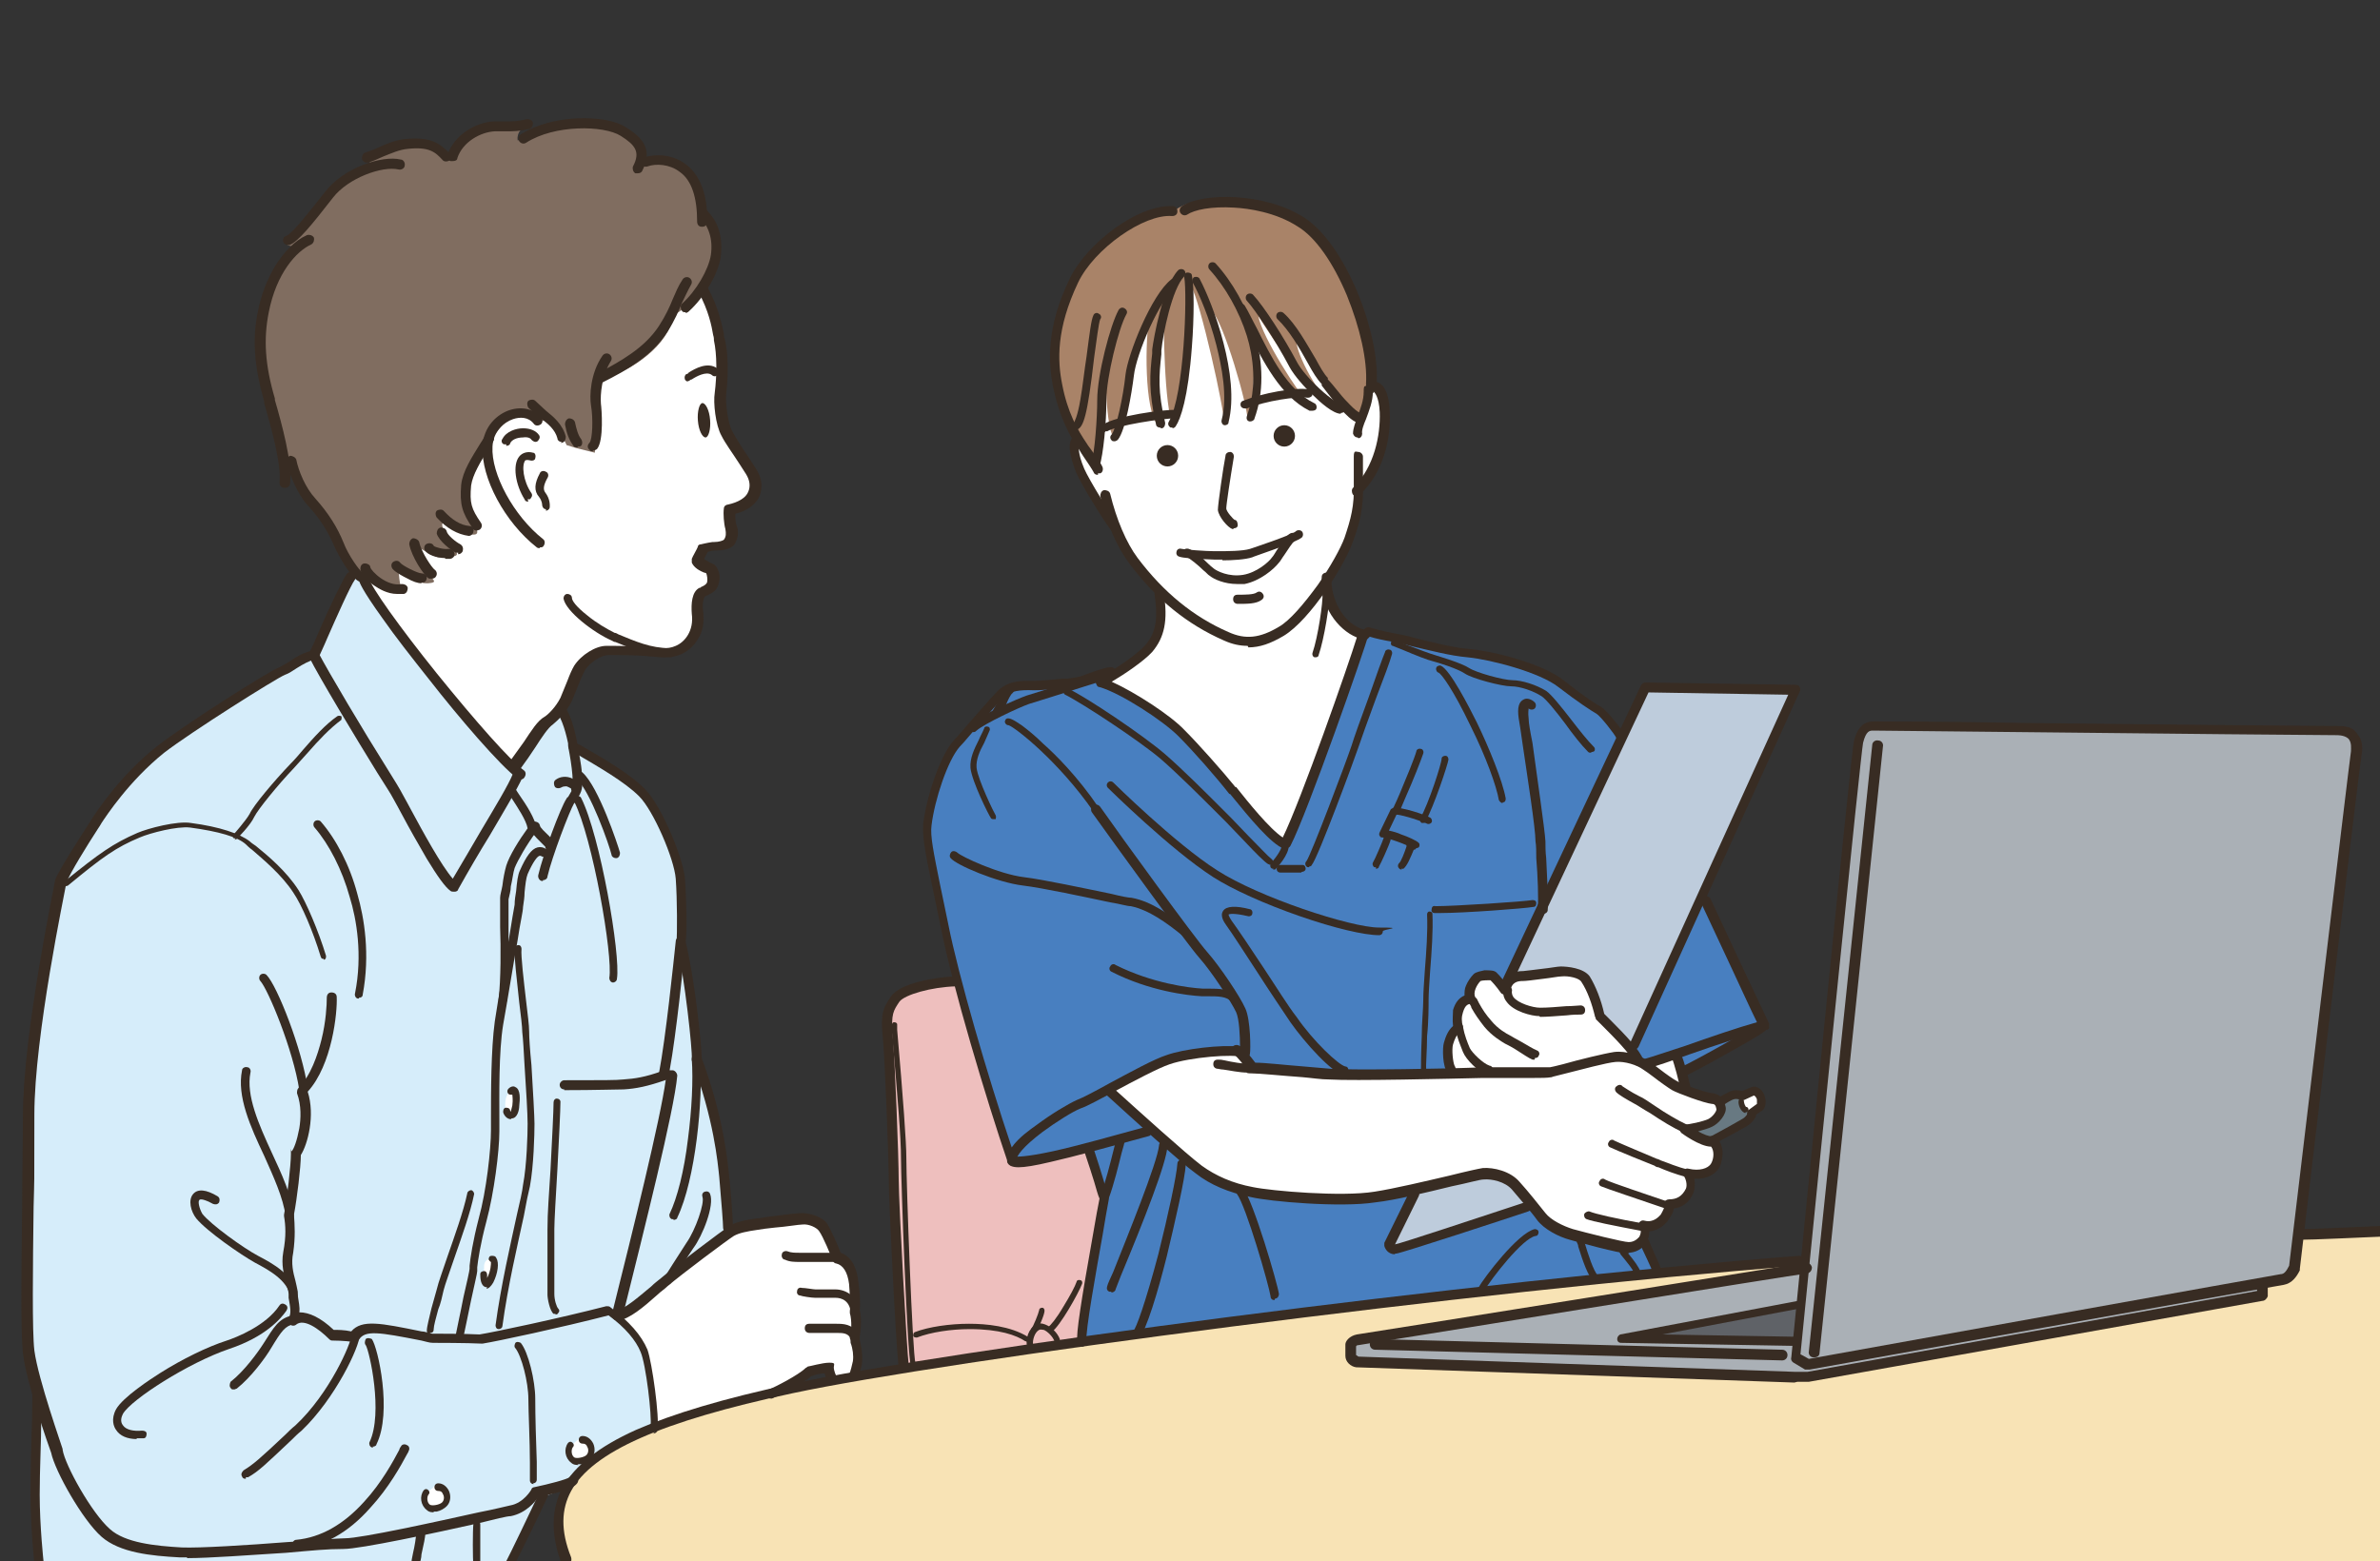 <?xml version="1.0" encoding="UTF-8"?>
<svg xmlns="http://www.w3.org/2000/svg" xmlns:xlink="http://www.w3.org/1999/xlink" version="1.1" viewBox="0 0 311.7 204.5">
  <rect x="0" y="0" width="311.7" height="204.5" fill="#333333" stroke="none"/>
  <defs>
    <style>
      .cls-1 {
        fill: none;
      }

      .cls-2 {
        fill: #687982;
      }

      .cls-3 {
        fill: #382c23;
      }

      .cls-4 {
        fill: #aab0b6;
      }

      .cls-5 {
        fill: #5f6267;
      }

      .cls-6 {
        fill: #fff;
      }

      .cls-7 {
        fill: #806d60;
      }

      .cls-8 {
        fill: #a98368;
      }

      .cls-9 {
        fill: #eebfbe;
      }

      .cls-10 {
        fill: #d6edfa;
      }

      .cls-11 {
        clip-path: url(#clippath);
      }

      .cls-12 {
        fill: #f8e3b5;
      }

      .cls-13 {
        fill: #beccdc;
      }

      .cls-14 {
        fill: #487fc0;
      }
    </style>
    <clipPath id="clippath">
      <rect class="cls-1" width="311.7" height="219.4" transform="translate(311.7 219.4) rotate(180)"/>
    </clipPath>
  </defs>
  <!-- Generator: Adobe Illustrator 28.7.1, SVG Export Plug-In . SVG Version: 1.2.0 Build 142)  -->
  <g>
    <g id="_レイヤー_1" data-name="レイヤー_1">
      <g class="cls-11">
        <path class="cls-10" d="M71.2,195.8c-.7,1.5-4.1,8.5-4.4,9.2H5.4s-1.2-29.1-2-42.6c-.7-13.4,3.6-45,3.6-45,.6-1.4,4.4-8,5.6-9.8,1.2-1.8,4.2-6.1,8.3-9.4,3.5-2.8,14.7-9.9,15.9-10.3,1.3-.5,2.3-1.6,4.2-2.1.6-1.1,4-9,4.8-10.2,2.2-3.4,25.7,12.4,27.4,17.3.9,1.2,1.5,4.3,1.7,4.9,3.1,1.8,7,4,9,6.1,2.1,2.1,4.8,8.5,5,11.2.3,2.7.3,7.5.1,8.4,1.2,4.4,2.2,14.2,2.1,15.2,2.7,7.2,3.4,12.6,3.6,15.5.3,2.8.5,5.9.5,6.7.3,1.9,0,7.4,0,7.4l-4,15.6-9,8.4-7.7,2.5-3.4,1.3Z"/>
        <path class="cls-6" d="M111.7,180.3c.3-.5.5-1.5.6-1.9.1-1-.2-2.3-.4-3.3.2-.5.4-2.3,0-3.4.1-.6,0-2.4-.1-3.7-.3-2.2-1.2-3-2.2-3.2-.2-.7-1.3-3.1-1.7-3.9-.5-.8-1.9-1.3-2.8-1.2-.8,0-4.8.6-5.9.7-1.2.1-2.4.4-3.4.9-.9.5-6.8,5.1-8.8,6.7-2.3,1.9-4.4,4-6.1,4.4l.2.2c1.8,1.5,2.9,3,3.4,4.3.6,1.7,1.5,8.6,1.3,10.2.8,1.2,13.2-3.3,15.2-4.4.8-.3,4-1.9,5-2.9,0,0,1.8-.5,2.6-.5,0,.6.4,1.4.5,1.5.4.8,2.2.5,2.5-.5Z"/>
        <path class="cls-6" d="M91.9,38c1.6,3,1.9,5.4,2.1,6.5.5,2,.5,4.8.2,7.2-.2,1.2.2,4,.8,5.2.7,1.3,2,3.2,3.2,4.9,1.2,1.9.8,4.3-2.8,5,0,.5,0,1.7.2,2.4.2.7.1,1.3-.3,1.9-.3.5-1.6.5-1.9.5,0,0,0,0-.1,0-.7,0-1.5.2-1.5.2,0,0-.7,1.2-.8,1.5.4.8,1.4,1,1.8,1.3.4.5.5,1.2.3,1.8-.2.7-.8.9-1.4,1.2-.6.3-.8,1.5-.7,2.7.3,2.5-1.1,4.3-2.5,4.8-1.3.5-2.7.3-3.6.2-1.6-.2-4.5-.2-5.7-.2s-2.9,1.1-3.7,2.3c-.5.8-1,2.4-1.7,4.1-.6,1.3-1.7,2.4-2.3,2.8-1.2.8-2.6,3.6-4.3,5.7l-.3.4c-5.3-5-18.7-21.9-19.4-24.6-1.1-10,7.8-27.2,15-33.1,7.2-6,27.2-11.2,29.3-4.7Z"/>
        <path class="cls-9" d="M125.1,128.5c-3.2.1-7,1-7.9,2.3-.9,1.3-1.3,1.8-1,4.8.3,3,.8,16.2.8,19.1s1,22.8,1.3,24.2v3.6c0,0,28.5-2.9,29.5-3.6,1-.6-2.3-29.6-2.3-29.6l-12.9-21.1-7.5.3Z"/>
        <path class="cls-14" d="M215.4,162.8c.3.6,1.5,3.5,1.5,3.5l1.1,4.2-76.2,9.1v-4.1c-.4-1.2,2.1-14.5,2.8-18.7-.3-.7-.9-2.8-1.9-6.1v-.4c-6.3,1.6-9.7,2.3-10.1,1.7-3-8.9-7.3-23.4-8.8-30.8-1.4-7.4-2.5-11.1-2.2-13.1.4-3.4,2.1-8.7,3.9-10.6,1.7-1.9,5.3-6.2,6-6.7.7-.5,1.5-1,3.5-.9,1.9,0,4.1-.3,4.8-.4.8,0,1.7-.2,2.4-.5.7-.3,2.9-1.1,3.4-1.1,2.9-1.3,26.3-7.9,33.1-4.8l.6-.5s1.7.5,3.5.8c1.7.3,6.2,1.7,9.6,2,3.4.3,9.8,2,12.3,4.1,2.5,2,4.3,3.1,4.9,3.5.7.4,2.7,3,2.9,3.5,2.2,3.7,10.9,21.6,10.9,21.6,1.6,3.6,7.3,15.6,7.6,16.3,0,.5-9.8,5.7-10.3,5.9l-8.2,4,3.1,18.5Z"/>
        <path class="cls-13" d="M214.1,136.9l21.1-46.5-19.7-.3-18.3,38.9-12,27.3-3.3,6.7s0,.7.9.6c.8,0,17.1-5.5,17.1-5.5l5.7-1.2,8.5-20.1Z"/>
        <path class="cls-6" d="M190.1,140.1c-.5-.5-.5-2.6-.3-3.3.2-.6.5-1.7,1.4-2.1-.3-1.1-.1-1.8,0-2.3.3-1.1.9-1.5,1.7-1.5-.5-1,.3-2.3.9-2.8.3-.3,1.8-.5,2.1-.1.3.3.8.9,1.5,1.8.4-1.9,1.9-1.9,2.4-1.9s4.2-.6,5-.6c.8,0,2.6.2,3.2,1,.8,1.3,1.5,3.1,1.9,4.8.5.6,4.6,4.4,5.1,5.9-2.1,1.8-17.2,5.7-19.4,5.3-2.2-.4-5.2-3.3-5.5-4.2Z"/>
        <path class="cls-2" d="M225.2,144.4s.9-.5,1.4-.7c.5-.2,1.4-.5,1.8-.1.4.4,1,2.3,1,2.3,0,0-.2.8-.7,1.1-.5.3-4.5,2.6-4.5,2.6,0,0-3-1-3.5-1.8,1.6,0,3.5-.9,4-1.2.5-.3,1.1-1.3.6-2.2Z"/>
        <path class="cls-12" d="M322.2,161c-1.5,0-17.7.8-21.1.8l-65.5,3.6c-43.3,3.4-112,12.4-131.9,16.8-26.3,5.7-33.5,11.9-29.6,22.4h248.1v-43.6Z"/>
        <path class="cls-4" d="M296.1,168.5v1.3c0,0-59.5,10.6-59.5,10.6h-1.5c0,0-57.4-1.9-57.4-1.9-.4,0-.9-.4-.9-.8s0-1.3,0-1.3c0,0,.1-.6.9-.7.8-.1,58.8-9.4,58.8-9.4l52.4-2.7,6.7-.8.6,5.7Z"/>
        <path class="cls-5" d="M237.1,170.5l-24.8,4.8,24.3.6s.1-5.6.5-5.4Z"/>
        <path class="cls-6" d="M173.8,75.7s0,0,0-.1c1.3-2,2.2-3.9,2.7-5,.7-2.1,1.2-3.8,1.3-6.1,2.8-2.7,3.8-6.9,3.7-10.4-.2-3.5-1.6-3.8-2.1-2.8-.6.3-1.4,1-2.2,1.9-.9-4.4-2.4-8.9-3.3-11.3-1.3-3.7-5.5-7.9-17.3-7.9s-14.3,16.4-14.3,18.9.1,2.4.4,4.1c-.6,0-1.2.1-1.7.8-.5.6,0,2.3.6,3.8.6,1.4,3.4,6,4.3,7.2.7,1.8,1.5,3.5,2.5,4.8,1.1,1.5,2.3,2.8,3.4,3.9,0,.1,0,.2,0,.3.6,3.8,0,5.7-1.4,7.2-1.4,1.5-5.4,4.1-6.3,4.4,3,.9,8.6,4.7,10.6,6.6,1.9,1.9,4.9,5.3,6.7,7.5,1.8,2.2,5.3,6.4,7,7.1,2.3-4.3,9.9-26.2,10.2-27.4-2.3-.6-5-3.6-4.8-7.5Z"/>
        <path class="cls-7" d="M88,41.4c2.4-1.2,4.6-4.1,5.4-5.9.8-1.8.3-5.9-1.3-7.3-.9-5-3-7.9-8.2-6.8,0-2.3-2.4-4.6-3.9-4.9-1.4-.3-6.6-.4-7.7.1-1.2.5-4.5,1.8-4.5,1.8,0,0-.3-1.3,1.2-1.9-1.4.1-3.1.1-4.1.1s-4.9.8-5.9,4.3c-2.2-2.1-4.6-1.9-6.4-1.5-1.8.4-4.4,1.7-4.4,1.7l1.2.8s-5.2,2.2-6.6,4.1c-1.4,1.9-4.1,5.7-5.2,6.1l1.4.4c-2.1,2.1-5.2,6.2-4.8,11.9.4,5.7,3.1,18.6,3.1,19.2l.8-1.9c1.8,2.6,2.1,4.1,4,5.8,1.9,1.7,3.4,6.3,4.5,7.5s2.2,1.3,2.2,1.3c0,0,1.9,1.2,3.9,1.2-.4-.8-.5-2.8-.5-2.8,1,.9,2.6,1.8,3.9,1.7,1.3-.1.6-.4.1-1.2-.5-.8-1.4-3.5-1.4-3.5,0,0,2.2,1.3,2.6,1.3s1,0,1.8-.1c.8-.1.8-.3.3-1-.5-.8-1.2-1.9-1.2-1.9,0,0-.8-1.8-.1-1.4.6.4,3.5,1.4,3.5,1.4,0,0,1.3.3.6-.9-.6-1.2-1.3-4.3-.8-5.7.5-1.4,2.7-5.4,2.7-5.4,1.2-2.3,3.1-4.6,6.3-2.7.8-.3,1-.5,2.2.8,1.2,1.3,1.5,2.2,1.5,2.2l1.3.4,2.4.6c.5-4.3-.4-8.1.5-9.3,3.7-1.3,8.4-3.9,9.7-8.1Z"/>
        <path class="cls-8" d="M154.1,27.7c-3-.5-10.1,3.5-12.6,7.3-2.6,3.9-3.7,9.5-3.4,13.7.4,4.1,2.4,8,3.2,8.8s1.3,2.5,1.3,2.5l1.1,1.5.2-2.8.4-3.1c0-1,.3-6.8.5-7.7,0,1.3,0,7.5,1,9.4,1.2-3.6,1.9-7.7,2.3-9.6.4-1.8,2-5.9,2.5-6.6-.7,3.4-.7,12.7,1,14.5-.4-2-.3-13.3.8-15.4,0,1.6,0,13.3,1.3,15.7,1-4.2,2.4-17.1,2.3-18.4,1.2,2,4.4,16.3,4.3,17.9,1-2-1.2-13.3-1.6-14.7,1.6,1.6,4.7,12.4,4.7,14.4.7-1.1,1.2-7.8.4-11.7,1.5,2.4,5.4,8.8,7.9,9.9-1.6-1.7-6.4-9.1-6.9-11.9,1.5,2.4,7.5,11.7,10.3,12.2-1.8-.9-5-6.4-5.3-8.7,1,1.3,6.2,9.4,8,10.1.9-2.1,1.6-5.2,1.6-5.2-.2-6.5-4.1-14.9-7.1-18.7-3-3.8-14.1-6.9-18.5-3.5Z"/>
        <path class="cls-4" d="M235.3,177.8s7.8-79.1,8.2-80.6c.4-1.5,1-2.1,1.9-2.1s58.2.6,60.7.6,2.7,1.7,2.5,2.9c-.2,1.2-8.1,67.5-8.1,67.5-.5.8-.9,1.4-1.6,1.5-.8.1-62.1,11.1-62.1,11.1l-1.5-.9Z"/>
        <path class="cls-6" d="M228.3,143.6l1.5-.6c.7.5,1,1.3.8,1.9l-1.3,1c-.7-.2-1.9-1.6-1-2.3Z"/>
        <path class="cls-6" d="M145.1,142.8c3,2.7,9.8,9,11.9,10.6,2.1,1.5,4.5,2.4,7,3,2.4.5,11.7,1.3,16.1.6,4.4-.6,12.9-3,14.2-3.1s3.2.4,4.3,1.5c1,1.2,2.6,3,3.4,4.1.8,1,2.6,1.9,4,2.3,1.4.4,6.6,1.7,7.5,1.7,1.7,0,2.7-1.7,2.1-2.8,1.4.3,2.5-.6,2.8-1.1.3-.5.8-1.5.5-1.8,1.2,0,2.1-.5,2.7-1.8.3-.8,0-1.8-.3-2.3,1.5.4,3.1,0,3.7-1.1.6-1.1.5-2.6-.3-3.2-.9.3-3.4-1.4-3.8-1.6.8,0,2.6-.4,3.4-.8.8-.4,1.5-1.4,1.4-1.9,0-.5-.3-1.2-1.2-1.3-.9,0-4.3-1.3-5-1.7-.7-.4-2.8-2.1-3.8-2.7-1-.7-2.7-1.2-4.1-1.1-1.8.2-7.8,1.9-8.4,2-.6,0-1.3,0-2.2,0s-4.6,0-5.2,0-17.8.5-21.5.2c-3.7-.3-8.7-.8-10.2-.8-.3-.7-1.6-2.2-2-2.3-3.1.1-7.9.6-10.3,1.8-2.4,1.2-5.9,3.1-6.5,3.4Z"/>
        <path class="cls-6" d="M219.3,138.1s1.3,3,1.4,4.3c-.9,0-3-1.6-3.7-2s-1.5-1.1-1.5-1.1c1.1-.4,2.9-1.4,3.8-1.2Z"/>
        <path class="cls-6" d="M75.7,188.6c-.5.3-1.2,1.1-1.1,1.8,0,.6,1.1,1.1,1.9,1,.8-.1,1.3-1.1,1.2-1.7-.1-.6-1.5-1.4-2-1.1Z"/>
        <path class="cls-6" d="M56.8,194.8c-.4.3-1.3,1-1.2,1.7.2.7.6,1.3,1.8,1.1,1.2-.2,1.2-1.2,1.3-1.7,0-.5-1.3-1.5-1.9-1.2Z"/>
        <path class="cls-6" d="M63.4,165.8c0,.5-.1,2.4.4,2.4.5,0,.7-1,.9-1.5s.2-1.7,0-1.8c-.2,0-1.2-.2-1.3.9Z"/>
        <path class="cls-6" d="M67.2,142.8c-.4.1-.9.5-1,1.4-.1.9,0,1.8.7,1.9.7,0,.5-1.3.7-1.7.2-.4,0-1.8-.3-1.7Z"/>
        <path class="cls-3" d="M236.8,179.4c-.1,0-.2,0-.4,0l-1.5-.9c-.2-.1-.4-.4-.3-.7.8-8.1,7.8-79.1,8.2-80.7.6-2.4,1.8-2.6,2.6-2.6s8.9,0,19.6.2c16.7.2,39.5.4,41.1.4s2.1.3,2.6,1c.6.7.8,1.6.6,2.7-.2.9-5.4,44.5-8.1,67.4,0,0,0,.2,0,.2-.4.8-1,1.7-2.1,1.9-.8.1-61.5,11-62.1,11.1,0,0,0,0-.1,0ZM236,177.5l.9.5c4.9-.9,61.1-11,61.8-11.1.4,0,.7-.3,1.1-1.1.5-4.2,7.9-66.2,8.1-67.4,0-.4.1-1.1-.3-1.6-.3-.3-.8-.5-1.6-.5-1.6,0-23.5-.2-41.1-.4-10.3-.1-19.2-.2-19.6-.2s-.9,0-1.3,1.6c-.3,1.5-5.5,52.8-8.2,80.1Z"/>
        <path class="cls-3" d="M237.5,177.8s0,0,0,0c-.4,0-.7-.4-.6-.8l8.3-79.4c0-.4.4-.7.8-.6.4,0,.7.4.6.8l-8.3,79.4c0,.4-.3.6-.7.6Z"/>
        <path class="cls-3" d="M235,181.1s0,0,0,0l-57.4-2s0,0,0,0c-.7-.1-1.4-.7-1.4-1.5s0-1.3,0-1.3c0,0,0-.1,0-.2,0-.4.5-1.1,1.5-1.3.8-.1,56.4-9,58.8-9.4.4,0,.7.2.8.6,0,.4-.2.7-.6.8-.6,0-58,9.3-58.8,9.4-.2,0-.3.1-.3.2,0,.3,0,.8,0,1.1,0,0,.2.1.3.2l57.3,2h1.5c0,0,58.9-10.6,58.9-10.6v-.7c0-.4.4-.7.8-.6.4,0,.7.4.6.7v1.3c-.1.3-.4.6-.7.6l-59.4,10.6s0,0,0,0h-1.5c0,0,0,0,0,0Z"/>
        <path class="cls-3" d="M233.4,178.2s0,0,0,0l-53.3-1.4c-.4,0-.7-.3-.7-.7,0-.4.3-.7.7-.7s0,0,0,0l53.3,1.4c.4,0,.7.3.7.7,0,.4-.3.7-.7.7Z"/>
        <path class="cls-3" d="M235.2,176.3s0,0,0,0l-22.9-.4c-.3,0-.5-.2-.5-.5,0-.3.2-.5.4-.6l23.3-4.4c.3,0,.6.1.6.4,0,.3-.1.6-.4.6l-18,3.4,17.5.3c.3,0,.5.3.5.6,0,.3-.3.5-.6.5Z"/>
        <path class="cls-3" d="M74.1,205.2c-.3,0-.5-.2-.6-.5-1.4-3.8-1.3-7.1.2-9.9,1.6-2.8,4.7-5.3,9.6-7.5,4.8-2.1,11.4-4.1,20.3-6,20.2-4.4,89.2-13.5,132-16.8.4,0,.7.3.7.6,0,.4-.3.7-.6.7-42.8,3.3-111.7,12.4-131.9,16.7-17.3,3.7-26.2,7.7-29,12.8-1.3,2.4-1.4,5.2,0,8.7.1.4,0,.8-.4.9,0,0-.2,0-.2,0Z"/>
        <path class="cls-3" d="M301.1,162.4c-.4,0-.7-.3-.7-.7s.3-.7.7-.7c2,0,8-.3,12.8-.5,3.4-.2,6.1-.3,6.7-.3s.7.3.7.7-.3.7-.7.7c-.6,0-3.4.1-6.7.3-4.9.2-10.9.5-12.9.5Z"/>
        <path class="cls-3" d="M213.4,164.2c0,0-.1,0-.2,0-1.1,0-6.6-1.5-7.6-1.8-1.5-.4-3.4-1.4-4.3-2.6-.7-1-2.3-2.8-3.3-4-.9-1-2.6-1.4-3.7-1.3-.5,0-2.2.5-4.2.9-3.3.8-7.3,1.8-10,2.1-4.5.7-13.8-.1-16.3-.7-2.9-.6-5.3-1.6-7.2-3.1-2.1-1.5-8.4-7.3-11.5-10.1-.3-.2-.3-.6,0-.9.2-.3.6-.3.9,0,3.1,2.8,9.4,8.5,11.4,10,1.8,1.3,4,2.3,6.7,2.8,2.4.5,11.6,1.3,15.9.6,2.6-.4,6.8-1.4,9.8-2.1,2.4-.6,3.8-.9,4.4-1,1.4-.1,3.6.4,4.8,1.8,1.1,1.2,2.6,3.1,3.4,4.1.7.9,2.3,1.7,3.6,2.1,1.8.5,6.6,1.7,7.3,1.7.8,0,1.2-.5,1.4-.7.2-.4.3-.9,0-1.2-.1-.2-.1-.5,0-.7.2-.2.4-.3.7-.2,1.2.3,1.9-.6,2.1-.8.3-.5.5-1,.5-1.1,0-.2-.1-.4,0-.5,0-.2.3-.4.6-.4,1,0,1.7-.4,2.2-1.4.2-.5,0-1.3-.3-1.7-.1-.2-.1-.5,0-.7.2-.2.4-.3.7-.2,1.3.3,2.5,0,2.9-.7.4-.7.4-1.7,0-2.2-1.5,0-3.9-1.8-3.9-1.8-.2-.2-.3-.5-.2-.7,0-.3.3-.4.6-.4.7,0,2.4-.4,3.1-.7.6-.3,1.1-1,1.1-1.3-.1-.5-.2-.7-.6-.7-1-.1-4.5-1.4-5.2-1.8-.5-.3-1.5-1-2.4-1.7-.5-.4-1.1-.8-1.4-1-.8-.6-2.4-1.1-3.6-1-1.2.1-4.5,1-6.5,1.5-1.1.3-1.7.4-1.9.5-.6.1-1.3.1-2.3.1s-1.9,0-3.2,0c-1,0-1.8,0-2.1,0s-.6,0-1.4,0c-4.2.1-17,.4-20.1.2-1.1,0-2.3-.2-3.5-.3-2.8-.2-5.7-.5-6.7-.5s-.5-.2-.6-.4c-.2-.5-1.3-1.8-1.6-2-.3-.1-.5-.4-.4-.8,0-.3.4-.6.8-.5.6.1,1.7,1.5,2.3,2.3,1.3,0,3.8.3,6.4.5,1.2.1,2.4.2,3.5.3,3,.2,15.8,0,19.9-.2.9,0,1.4,0,1.5,0,.2,0,1.1,0,2,0,1.2,0,2.6,0,3.2,0,.9,0,1.6,0,2.1,0,.1,0,.9-.2,1.7-.4,2.1-.6,5.4-1.4,6.7-1.6,1.6-.2,3.5.5,4.5,1.2.4.3.9.6,1.4,1,.9.7,1.9,1.4,2.3,1.6.6.4,4,1.6,4.7,1.6,1.4.2,1.6,1.4,1.7,1.8.2.9-.9,2.2-1.8,2.6-.4.2-1.1.4-1.8.6.7.4,1.5.7,1.7.6.2,0,.4,0,.6.1.5.4.8,1.1.9,1.9,0,.7-.1,1.5-.4,2.1-.6,1-1.8,1.6-3.3,1.5.1.6.1,1.2-.1,1.8-.6,1.5-1.7,2-2.6,2.1,0,.4-.3.9-.7,1.5-.4.6-1.3,1.4-2.5,1.5,0,.5-.1,1-.4,1.5-.5.8-1.4,1.3-2.4,1.3ZM224.8,145.2h0ZM161.7,138.3s0,0,0,0c0,0,0,0,0,0Z"/>
        <path class="cls-3" d="M220.6,148.3c0,0-.1,0-.2,0-1.2-.5-2.8-1.5-4.3-2.5-.9-.5-1.6-1-2-1.2-1.1-.6-2.1-1.2-2.4-1.5-.2-.2-.3-.6,0-.8.2-.2.6-.3.8,0,.2.1,1,.7,2.2,1.3.5.2,1.2.7,2.1,1.3,1.3.9,3,1.9,4.1,2.4.3.1.4.4.3.7,0,.2-.3.3-.5.3Z"/>
        <path class="cls-3" d="M221,154.2s0,0-.1,0c-1.5-.4-2.8-.9-3.7-1.3-.2,0-.4-.1-.5-.2-.8-.3-5.2-2.1-5.8-2.4-.3-.1-.4-.5-.2-.7.1-.3.5-.4.7-.2.6.3,4.9,2.1,5.6,2.4.1,0,.3.1.5.2.9.3,2.2.9,3.6,1.2.3,0,.5.4.4.7,0,.2-.3.4-.5.4Z"/>
        <path class="cls-3" d="M218.6,158.4c0,0-.1,0-.2,0-4.1-1.4-8-2.7-8.7-3-.3-.1-.4-.5-.2-.7.1-.3.5-.4.7-.2.7.4,6.2,2.2,8.5,3,.3,0,.4.4.3.7,0,.2-.3.4-.5.4Z"/>
        <path class="cls-3" d="M215.3,161.3s0,0,0,0c-4.2-.8-6.7-1.3-7.5-1.6-.3-.1-.4-.5-.3-.7s.5-.4.7-.3c.7.3,3.3.9,7.2,1.6.3,0,.5.3.4.6,0,.3-.3.5-.5.5Z"/>
        <path class="cls-3" d="M224.1,150c-.2,0-.4-.1-.5-.3-.1-.3,0-.6.2-.7,1.7-.9,4.2-2.3,4.5-2.5.3-.2.4-.4.5-.5,0-.2,0-.5.2-.6l1.1-.8c0,0,0-.3,0-.5,0-.3-.3-.6-.4-.6l-1.3.6c-.1,0-.3,0-.4,0-.5-.2-.8-.2-1.2,0-.6.3-1,.6-1,.6-.3.2-.6,0-.8-.2-.2-.3,0-.6.2-.8,0,0,.5-.3,1.1-.6.7-.4,1.3-.3,1.9-.2l1.2-.5s0,0,0,0c.5-.2,1.1.1,1.5.7.4.7.5,1.7,0,2.3,0,0,0,0,0,0l-.9.6c0,.3-.3.8-.9,1.3-.5.4-4,2.2-4.7,2.6,0,0-.2,0-.3,0Z"/>
        <path class="cls-3" d="M228.6,145.8s0,0,0,0c-.6-.1-1-1.1-.9-1.6,0-.2.2-.3.4-.3.2,0,.3.2.3.4,0,.2.2.7.3.7.2,0,.3.2.3.4,0,.2-.2.3-.4.3Z"/>
        <path class="cls-3" d="M163.4,140.5c-1.1,0-2.4-.3-3.2-.4-.3,0-.6-.1-.7-.1-.3,0-.6-.2-.6-.6s.2-.6.6-.6.4,0,.9.1c.9.2,2.4.5,3.4.4.3,0,.6.2.6.5,0,.3-.2.6-.5.6-.2,0-.3,0-.5,0Z"/>
        <path class="cls-3" d="M132.6,152.7c-.3,0-.5-.2-.6-.4-2.8-8.2-7.3-23.2-8.8-30.9-.4-2-.8-3.8-1.1-5.3-.9-4.2-1.3-6.5-1.2-8.1.4-3.5,2.2-9,4-11,.6-.6,1.3-1.5,2.1-2.4,2.2-2.5,3.5-4,4-4.4.8-.6,1.8-1.1,3.9-1,1.5,0,3.2-.2,4.2-.3.2,0,.4,0,.5,0h.2c.7-.1,1.5-.2,2-.4.5-.2,2.9-1.1,3.6-1.1s.6.3.6.6-.3.6-.6.6c-.4,0-2.3.7-3.1,1-.7.3-1.6.4-2.4.5h-.2c-.1,0-.3,0-.5,0-1,.1-2.8.4-4.5.3-1.7,0-2.5.3-3.1.8-.4.3-2.3,2.5-3.8,4.2-.8.9-1.5,1.8-2.1,2.4-1.6,1.8-3.3,7-3.7,10.3-.2,1.4.3,3.7,1.1,7.7.3,1.5.7,3.3,1.1,5.3,1.3,6.6,5.1,19.7,8.3,29.2.9-1.3,2.5-2.4,3.2-2.9,2-1.5,4.2-2.8,5.3-3.3.8-.3,2.5-1.2,4.3-2.2,2.8-1.5,5.9-3.2,7.5-3.7,2.2-.8,7.2-1.4,9.6-1.1,0-1.4-.1-3.6-.5-4.5-.6-1.3-3.2-5.3-4.8-7.1-1.7-1.9-11.6-15.6-14.1-19.1-.2-.3-.1-.7.2-.9.3-.2.7-.1.9.2,2.8,4,12.4,17.2,14,19,1.6,1.8,4.3,5.8,5,7.4.7,1.5.7,5.5.6,5.9,0,.2-.1.4-.3.5-.2.1-.4.1-.6,0-1.2-.5-7,0-9.6.9-1.5.5-4.7,2.2-7.3,3.6-1.9,1-3.5,1.9-4.4,2.2-1,.4-3.1,1.7-5,3.1-2.5,1.9-3.4,3.1-3.4,3.7,0,.3-.2.6-.6.6,0,0,0,0,0,0Z"/>
        <path class="cls-3" d="M168.4,111.2c0,0-.2,0-.2,0-1.7-.6-4.5-4-7.1-7.2h-.1c-1.8-2.3-4.7-5.6-6.7-7.6-2-2-7.5-5.6-10.3-6.4-.3,0-.4-.3-.5-.6,0-.3.1-.5.4-.6.8-.3,4.8-2.8,6.1-4.3,1.6-1.8,1.6-4,1.2-6.7,0-.4.2-.7.5-.7.4,0,.7.2.7.5.6,3.7.1,5.9-1.5,7.8-1.1,1.2-3.6,2.9-5.3,3.9,3.1,1.4,7.7,4.4,9.5,6.3,1.9,1.9,5,5.4,6.7,7.5h.1c1.5,1.9,4.4,5.5,6.1,6.6,2.4-4.9,8.6-22.6,9.7-26.2-2.5-1-4.9-4.2-4.6-7.9,0-.4.3-.6.7-.6.4,0,.6.3.6.7-.2,2.3,1.3,6,4.3,6.8.3,0,.5.4.5.7-.3,1.4-8,23.4-10.2,27.6-.1.2-.3.3-.6.3Z"/>
        <path class="cls-3" d="M163,53.5c-.2,0-.4-.1-.5-.3-.1-.3,0-.6.3-.7,2.5-1,6.8-1.8,8.6-1.5.3,0,.5.3.5.6,0,.3-.3.5-.6.5-1.5-.2-5.5.4-8,1.4,0,0-.1,0-.2,0Z"/>
        <path class="cls-3" d="M144.8,56.6c-.2,0-.4,0-.5-.2-.2-.3-.1-.6.2-.8,1.6-1.1,7.9-2,9.5-1.9.3,0,.5.3.5.6,0,.3-.3.5-.6.5-1.6,0-7.6.9-8.9,1.7,0,0-.2,0-.3,0Z"/>
        <circle class="cls-3" cx="168.2" cy="57.1" r="1.4"/>
        <circle class="cls-3" cx="152.9" cy="59.7" r="1.4"/>
        <path class="cls-3" d="M160.1,73.3c-.3,0-.5,0-.7,0h-.4c-2.6-.1-4.1-.2-4.6-.4-.3-.1-.4-.4-.3-.7.1-.3.4-.4.7-.3.4.1,3.2.3,4.2.3h.4c1.3,0,3.3,0,4.3-.3,1.5-.5,5.6-1.9,6-2.3.2-.2.6-.2.8,0,.2.2.2.6,0,.8-.8.7-6.4,2.5-6.5,2.6-.9.3-2.6.4-3.9.4Z"/>
        <path class="cls-3" d="M162,76.5c-1.6,0-3-.6-3.6-1.1-.2-.1-.4-.4-.8-.7-.6-.6-1.8-1.6-2.3-1.8-.3,0-.4-.4-.3-.7,0-.3.4-.4.7-.3.6.2,1.6,1,2.6,2,.3.3.6.5.7.6.4.3,1.9,1.1,3.8.8,1.8-.3,3.4-1.7,3.8-2.3.2-.2.4-.6.6-.9.9-1.3,1.4-2.2,2-2.3.3,0,.6,0,.7.3,0,.3,0,.6-.3.7-.3.2-1,1.3-1.4,1.9-.3.4-.5.8-.7,1-.7.9-2.5,2.4-4.5,2.8-.3,0-.7,0-1,0ZM169.7,70.8s0,0,0,0c0,0,0,0,0,0Z"/>
        <path class="cls-3" d="M162.1,79.1c-.3,0-.6-.2-.6-.6s.2-.6.6-.6c1,0,2.1,0,2.5-.3.3-.2.6-.1.8.2.2.3.1.6-.2.8-.7.5-1.8.5-3.1.5Z"/>
        <path class="cls-3" d="M163.4,84.6c-1,0-2-.2-3.1-.7-4.8-2.1-8.9-5.4-12.4-10.1-1.6-2.1-3-5.3-3.8-8.8,0-.3.1-.7.5-.8.3,0,.7.1.8.5.8,3.3,2.1,6.4,3.6,8.4,3.4,4.5,7.3,7.7,11.9,9.7,2.2,1,4.1.8,6.6-.7,1.4-.8,3.2-2.9,5.1-5.5,1.6-2.3,3-4.8,3.5-6.2.8-2.4,1.3-4.1,1.2-7.1,0-1.6,0-2.6,0-3.5s.3-.6.6-.6.6.3.6.6c0,.9,0,1.9,0,3.5.1,3.2-.4,5.2-1.3,7.6-1,3-5.6,10.3-9.1,12.4-1.7,1-3.1,1.5-4.6,1.5Z"/>
        <path class="cls-3" d="M177.7,65c-.2,0-.3,0-.5-.2-.2-.3-.2-.7,0-.9,2.8-2.7,3.6-6.9,3.5-9.9-.1-2.1-.7-2.6-.8-2.7,0,0,0,0,0,.1-.2.3-.5.4-.9.3-.3-.2-.4-.5-.3-.9.3-.6.9-.9,1.5-.8,1.5.3,1.8,2.8,1.8,3.9.2,3.3-.7,7.9-3.9,10.9-.1.1-.3.2-.4.2Z"/>
        <path class="cls-3" d="M145.9,69.5c-.2,0-.4,0-.5-.2-.8-1-3.9-6-4.5-7.5-.3-.8-1.3-3.4-.5-4.4.2-.3.6-.3.9,0,.3.2.3.6,0,.9,0,.1-.2,1,.7,3.1.6,1.4,3.6,6.3,4.4,7.2.2.3.2.7-.1.9-.1,0-.3.1-.4.1Z"/>
        <path class="cls-3" d="M143.8,62.2c-.3,0-.5-.1-.6-.4-.2-.4-.9-1.4-1.3-2-.2-.3-.4-.6-.5-.8-1.4-2-2.7-4.5-3.5-8.4-.6-3.2-.9-7.7,2.2-14.1,1.1-2.3,3.3-4.7,5.9-6.6,2.8-2,5.5-3,7.6-2.9.4,0,.6.3.6.7,0,.4-.3.6-.7.6-3.7-.3-10.2,4.3-12.3,8.7-2.9,6.1-2.7,10.3-2.1,13.3.7,3.7,2,6,3.3,7.9.1.2.3.4.5.7.7,1,1.3,1.8,1.5,2.3.1.3,0,.7-.3.8,0,0-.2,0-.3,0Z"/>
        <path class="cls-3" d="M179.5,51s0,0,0,0c-.4,0-.6-.3-.6-.7.2-3.1-.8-7.4-2.5-11.6-1.8-4.3-4.1-7.6-6.4-9-2.9-1.9-6.5-2.4-8.3-2.5-3.1-.2-5.3.3-6.2.9-.3.2-.7.1-.9-.2-.2-.3-.1-.7.2-.9,2.7-1.8,10.9-1.8,16,1.5,2.5,1.6,5,5.1,6.9,9.6,1.8,4.3,2.8,8.8,2.6,12.1,0,.3-.3.6-.6.6Z"/>
        <path class="cls-3" d="M177.8,57.3c-.3,0-.5-.2-.6-.5,0-.7.3-1.4.6-2.3.4-1,.8-2.1.8-3.2s.2-.6.6-.6.6.2.6.6c0,1.3-.5,2.5-.9,3.6-.3.7-.6,1.5-.5,1.9,0,.3-.2.6-.5.6,0,0,0,0,0,0Z"/>
        <path class="cls-3" d="M145.9,57.8c-.1,0-.2,0-.3-.1-.2-.2-.3-.5,0-.8.6-.8,1.5-4.9,1.8-7.8.3-2.7,3.4-10.5,6-12.5.2-.2.6-.1.8.1.2.2.1.6-.1.8-2.2,1.6-5.3,8.9-5.6,11.7-.3,2.4-1.1,7.2-2.1,8.4-.1.1-.3.2-.4.2Z"/>
        <path class="cls-3" d="M151.9,56c-.3,0-.5-.2-.5-.4-1-4.4-.8-6.6-.5-9.3v-.5c.2-1.6,1.4-8.3,3.4-10.4.2-.2.6-.2.8,0,.2.2.2.6,0,.8-1.6,1.6-2.8,7.6-3,9.7v.5c-.3,2.8-.5,4.8.5,9,0,.3-.1.6-.4.7,0,0,0,0-.1,0Z"/>
        <path class="cls-3" d="M153.6,56c0,0-.2,0-.3,0-.3-.2-.4-.5-.2-.8,2-3.5,2.4-16.5,2-18.9,0-.3.1-.6.4-.6.3,0,.6.1.6.4.3,1.3.3,5.5,0,9.3-.5,6.8-1.5,9.5-2.1,10.4-.1.2-.3.3-.5.3Z"/>
        <path class="cls-3" d="M143.4,61.4c0,0-.1,0-.2,0-.3,0-.4-.4-.3-.7.5-1.4.8-6.1.8-8.3,0-3.3,1.7-9.8,2.8-11.8.2-.3.5-.4.8-.2.3.2.4.5.2.8-1,1.8-2.6,8.2-2.6,11.2s-.4,7.1-.9,8.7c0,.2-.3.4-.5.4Z"/>
        <path class="cls-3" d="M160.5,55.7s0,0-.1,0c-.3,0-.5-.4-.4-.7.8-3.1,0-7-.7-9.8-.9-3.5-2.2-6.6-3.1-8.2-.1-.3,0-.6.2-.7.3-.1.6,0,.7.2,1.8,3.4,5.3,12.8,3.8,18.8,0,.3-.3.4-.5.4Z"/>
        <path class="cls-3" d="M163.8,55.2c0,0-.1,0-.2,0-.3-.1-.4-.4-.3-.7,1.4-3.9.8-7.9,0-10.5-1-3.2-2.8-6.4-4.9-8.7-.2-.2-.2-.6,0-.8.2-.2.6-.2.8,0,2.2,2.4,4.1,5.8,5.1,9.1,1.2,4,1.2,7.9,0,11.2,0,.2-.3.4-.5.4Z"/>
        <path class="cls-3" d="M171.7,53.8c0,0-.2,0-.2,0-3.8-1.9-6.1-6.5-8-10.3-.5-1.1-1.1-2.1-1.5-2.9-.2-.3,0-.6.2-.8.3-.2.6,0,.8.2.5.8,1,1.9,1.6,3,1.8,3.6,4,8.1,7.5,9.8.3.1.4.5.3.7,0,.2-.3.3-.5.3Z"/>
        <path class="cls-3" d="M175.6,54.2s0,0,0,0c-1,0-2.7-1.5-3.6-2.4-1.1-1-2.5-2.6-3.1-3.7-1.9-3.6-4.5-7.5-5.6-8.7-.2-.2-.2-.6,0-.8.2-.2.6-.2.8,0,1.4,1.5,4,5.5,5.8,8.9.5.9,1.6,2.2,2.9,3.4,1.5,1.4,2.6,2,2.9,2.1.3,0,.5.3.5.6,0,.3-.3.5-.6.5Z"/>
        <path class="cls-3" d="M178.1,55.4s0,0,0,0c-1.1,0-2.7-1.9-5-4.9v-.2c-.6-.6-1.2-1.6-1.8-2.7-1.1-2-2.5-4.4-4-5.8-.2-.2-.2-.6,0-.8.2-.2.6-.2.8,0,1.6,1.4,3,4,4.2,6,.6,1.1,1.1,2,1.6,2.5v.2c.8.8,1.6,2,2.5,2.9,1.3,1.4,1.7,1.5,1.9,1.5.3,0,.5.3.5.6,0,.3-.3.5-.6.5Z"/>
        <path class="cls-3" d="M140.9,56.4c-.2,0-.5-.2-.5-.4,0-.3,0-.6.3-.7,0-.1.4-.6.8-3,.3-1.7.5-3.7.8-5.6.4-3,.6-4.8.9-5.4.1-.3.5-.4.7-.2.3.1.4.5.2.7-.2.4-.5,2.9-.8,5-.9,7.8-1.4,9.2-2.3,9.5,0,0-.1,0-.2,0Z"/>
        <path class="cls-3" d="M212.3,97.1c-.3,0-.5-.2-.6-.4-.2-.5-2.1-2.9-2.6-3.2-.7-.4-2.4-1.5-5-3.5-2.4-1.9-8.8-3.6-11.9-3.9-2.3-.2-4.9-.9-7.1-1.4-1.1-.3-2-.5-2.5-.6-1.3-.2-2.6-.5-3.2-.7l-.3.3c-.3.2-.7.2-.9,0-.2-.3-.2-.7,0-.9l.6-.5c.2-.1.4-.2.6-.1,0,0,1.7.5,3.4.8.6.1,1.6.3,2.6.6,2.1.5,4.7,1.2,6.9,1.4,3.5.3,9.9,2,12.6,4.2,2.5,2,4.2,3.1,4.8,3.4.8.5,2.9,3.2,3.2,3.8.1.3,0,.7-.4.8,0,0-.2,0-.2,0Z"/>
        <path class="cls-3" d="M155.1,122.6c-.1,0-.2,0-.3-.1-2-1.6-4.3-3.3-6.7-3.8-.5,0-1.4-.3-2.7-.5-3.3-.7-8.9-1.9-11.4-2.2-3.4-.4-8.8-2.7-9.5-3.6-.2-.2-.1-.6.1-.8.2-.2.6-.1.8.1.5.5,5.4,2.8,8.7,3.2,2.5.3,8.1,1.5,11.5,2.2,1.2.3,2.2.5,2.6.5,2.7.5,5.1,2.3,7.2,4,.2.2.3.5,0,.8-.1.1-.3.2-.4.2Z"/>
        <path class="cls-3" d="M161.6,131.4c-.2,0-.3,0-.4-.2-.5-.7-1.8-.7-2.9-.7-.3,0-.6,0-.9,0-1.9-.1-6.9-.7-11.8-3.2-.3-.1-.4-.5-.2-.7.1-.3.5-.4.7-.2,4.8,2.4,9.6,3,11.4,3.1.2,0,.5,0,.8,0,1.3,0,2.9,0,3.7,1.1.2.2.2.6,0,.8-.1,0-.2.1-.3.1Z"/>
        <path class="cls-3" d="M176,140.8s0,0,0,0c-1.5-.2-5.1-4.2-7-6.9-1-1.5-2.7-4-4.3-6.5-1.7-2.6-3.3-5.1-4.1-6.2-.2-.3-.9-1.2-.4-1.9.4-.6,1.6-.7,3.5-.2.2,0,.4.3.3.6,0,.2-.3.4-.6.3-1.7-.4-2.4-.3-2.5-.2h0s0,.2.4.8c.8,1.1,2.5,3.6,4.2,6.2,1.6,2.4,3.2,5,4.3,6.4,2.2,3.2,5.5,6.3,6.4,6.5.3,0,.4.3.4.5,0,.2-.2.4-.5.4Z"/>
        <path class="cls-3" d="M133.4,152.9c-.8,0-1.2-.2-1.4-.5-.2-.3-.1-.7.2-.9.3-.2.6-.1.8,0,.2,0,1.2.1,4.9-.7,3.2-.7,7.8-2,12.2-3.2.3,0,.7.1.8.4,0,.3-.1.7-.4.8-5.5,1.5-9.8,2.7-12.9,3.4-2.1.5-3.4.7-4.2.7Z"/>
        <path class="cls-3" d="M130.4,94c-.1,0-.3,0-.4-.1-.2-.2-.3-.5,0-.8.2-.3.5-.9.8-1.4.5-1,.9-1.6,1.2-1.9.3-.2.6,0,.8.2.2.3,0,.6-.2.8-.2.1-.6.9-.8,1.4-.3.7-.7,1.3-1,1.7-.1.1-.3.2-.4.2ZM132.7,90.8s0,0,0,0c0,0,0,0,0,0Z"/>
        <path class="cls-3" d="M127.5,95.9c-.1,0-.3,0-.4-.2-.2-.2-.2-.6,0-.8,1.2-1.2,6.2-3.4,7.4-3.8,1-.3,4.8-1.5,7.3-2.3l1.6-.5c.3,0,.6,0,.7.4,0,.3,0,.6-.4.7l-1.6.5c-2.5.8-6.3,2-7.3,2.3-1.2.4-5.9,2.6-6.9,3.5-.1.1-.2.2-.4.2Z"/>
        <path class="cls-3" d="M166.3,113.2c0,0-.2,0-.2,0-.5-.3-1.6-1.4-3.2-3.1-.8-.8-1.5-1.6-2.3-2.4-.3-.3-.7-.7-1.1-1.1-2.2-2.2-5.2-5.2-7.5-7.2-2.7-2.3-10.1-7.2-12.5-8.4-.2-.1-.3-.4-.2-.6.1-.2.4-.3.6-.2,2.5,1.2,9.8,6.1,12.7,8.6,2.3,2,5.3,5,7.5,7.2.4.4.8.8,1.1,1.1.8.8,1.5,1.6,2.3,2.4,1.3,1.3,2.6,2.7,3,3,.2.1.3.4.1.6,0,.1-.2.2-.4.2Z"/>
        <path class="cls-3" d="M166.8,113.8c-.1,0-.3,0-.4-.2-.1-.2,0-.5.1-.6.2-.2,1.4-1.6,1.4-2.4,0-.3.2-.4.5-.4.3,0,.4.2.4.5,0,1.3-1.5,2.9-1.8,3.2,0,0-.2,0-.3,0Z"/>
        <path class="cls-3" d="M171.4,113.6c-.1,0-.2,0-.3-.1-.2-.2-.2-.5,0-.7.6-.8,5.2-13,5.9-15.1.3-1,1.3-3.8,2.3-6.5.9-2.6,1.8-5.1,2.1-5.8,0-.2.3-.4.6-.3.2,0,.4.3.3.6-.2.8-1.1,3.2-2.1,5.8-1,2.7-2,5.5-2.3,6.4-.5,1.5-5.3,14.5-6.1,15.4,0,.1-.2.2-.3.2Z"/>
        <path class="cls-3" d="M170.4,114.3s0,0,0,0c-.5,0-1.1,0-1.7,0-.3,0-.7,0-1,0s-.5-.2-.5-.5.2-.5.5-.5.7,0,1,0c.7,0,1.3,0,1.9,0,.3,0,.4.3.4.5,0,.2-.2.4-.5.4Z"/>
        <path class="cls-3" d="M182.8,106.7s0,0-.1,0c-.2,0-.4-.3-.3-.6,0-.2.4-.9.9-2.1.8-1.9,2-4.8,2.2-5.6,0-.2.3-.4.6-.3.2,0,.4.3.3.6-.3.9-1.4,3.7-2.3,5.7-.4,1-.8,1.8-.8,2,0,.2-.2.3-.4.3Z"/>
        <path class="cls-3" d="M180.2,113.6c0,0-.1,0-.2,0-.2-.1-.3-.4-.2-.6.3-.5,1.2-2.6,1.4-3.2,0-.2.3-.4.6-.3.2,0,.4.3.3.6-.2.7-1.3,3.1-1.5,3.4,0,.2-.2.3-.4.3Z"/>
        <path class="cls-3" d="M185.3,111.3c-.1,0-.3,0-.4-.2-.4-.4-3.3-1.4-3.8-1.4s0,0,0,0c-.2,0-.3,0-.4-.2-.1-.1-.1-.3,0-.5l1.4-2.9c0-.1.2-.2.4-.3,1.1-.1,4.1.9,4.8,1.3.2.1.3.4.2.6-.1.2-.4.3-.6.2-.6-.3-3-1.1-4-1.2l-1,2.1c.5.1,1.2.3,1.6.5.9.3,2,.8,2.3,1.1.2.2.1.5,0,.6,0,0-.2.1-.3.1ZM181.2,109.8s0,0,0,0c0,0,0,0,0,0Z"/>
        <path class="cls-3" d="M208.3,98.6c0,0-.2,0-.3-.1-.9-.9-2-2.3-3-3.7-1.2-1.6-2.5-3.2-3.1-3.6-1.1-.7-2.8-1.3-4-1.3s-5.1-1-6.1-1.7c-.9-.6-3.4-1.4-4.2-1.6-.5-.1-2.3-.8-3.7-1.4-.7-.3-1.3-.5-1.5-.6-.2,0-.3-.3-.2-.5,0-.2.3-.3.5-.2.2,0,.8.3,1.6.6,1.3.5,3.2,1.2,3.6,1.3.6.2,3.4,1,4.5,1.7.9.6,4.5,1.6,5.7,1.6s3.1.6,4.4,1.4c.7.5,1.9,2,3.3,3.8,1,1.3,2.1,2.7,3,3.6.1.1.1.4,0,.5,0,0-.2.1-.3.1Z"/>
        <path class="cls-3" d="M130.1,107.3c-.1,0-.2,0-.3-.1-.3-.4-2.5-4.8-2.7-6.6-.1-1.3.5-2.5,1.1-3.7.2-.5.5-1,.7-1.5,0-.2.3-.3.5-.2.2,0,.3.3.2.5-.2.5-.5,1.1-.7,1.6-.6,1.1-1.1,2.2-1,3.3.2,1.6,2.3,5.9,2.5,6.2.1.2,0,.4,0,.5,0,0-.1,0-.2,0Z"/>
        <path class="cls-3" d="M186.5,140.7c-.2,0-.3-.1-.4-.3,0-.5,0-2.4.1-4.6,0-1.8.2-3.7.2-4.8s.1-2.2.2-3.8c.2-2.5.4-5.2.3-7.4,0-.2.1-.4.3-.4.2,0,.4.1.4.3.1,2.2-.1,5-.3,7.5-.1,1.5-.2,2.9-.2,3.7s0,3-.2,4.8c0,2-.2,4-.1,4.4,0,.2-.1.4-.3.4,0,0,0,0,0,0Z"/>
        <path class="cls-3" d="M188.5,119.6c-.2,0-.4,0-.6,0-.3,0-.5-.2-.4-.5,0-.3.2-.5.5-.4,2.5,0,11.6-.6,12.7-.8.3,0,.5.1.5.4,0,.3-.1.5-.4.5-1.1.2-9,.8-12.2.8Z"/>
        <path class="cls-3" d="M201.9,119.7s0,0,0,0c-.3,0-.5-.3-.5-.6.1-1.5,0-4.3-.2-6.7,0-.8,0-1.6-.1-2.2,0-1.7-1.1-8.7-1.7-12.8-.2-1.5-.4-2.7-.5-3.3-.2-1.4,0-2.2.7-2.5.4-.2,1,0,1.4.4.2.2.2.6,0,.8-.2.2-.6.2-.8,0,0,0,0,0,0,0,0,.2-.1.5,0,1.3,0,.6.2,1.7.5,3.2.6,4.5,1.6,11.2,1.7,12.9,0,.6,0,1.4.1,2.2.1,2.4.3,5.3.2,6.8,0,.3-.3.5-.5.5Z"/>
        <path class="cls-3" d="M214.1,137.5c0,0-.2,0-.3,0-.3-.1-.5-.5-.3-.9l20.7-45.6-18.3-.3-18.1,38.6c-.2.3-.5.5-.9.3s-.5-.5-.3-.9l18.3-38.9c.1-.2.3-.4.6-.4s0,0,0,0l19.7.3c.2,0,.4.1.5.3.1.2.1.4,0,.6l-21.1,46.5c-.1.2-.3.4-.6.4Z"/>
        <path class="cls-3" d="M182.7,164.3c-.9,0-1.3-.7-1.4-1.1,0-.1,0-.3,0-.4l3.3-6.7c.2-.3.5-.5.9-.3.3.2.5.5.3.9l-3.1,6.3s0,0,0,0c.7-.1,10.6-3.4,17-5.5.3-.1.7,0,.8.4.1.3,0,.7-.4.8-2.7.9-16.4,5.4-17.2,5.5,0,0-.2,0-.2,0Z"/>
        <path class="cls-3" d="M141.7,176.2c-.3,0-.5-.2-.6-.5-.2-.9.5-5.3,2.1-14.3.3-1.8.6-3.4.8-4.4-.2-.4-.4-1.2-.7-2.2-.3-1-.7-2.2-1.2-3.7-.1-.3,0-.7.4-.8.3-.1.7,0,.8.4.5,1.5.9,2.8,1.2,3.8.3,1.1.6,1.9.7,2.3,0,.1,0,.2,0,.4-.2,1.1-.5,2.7-.8,4.6-.8,4.5-2.3,12.8-2.1,13.8,0,.3-.1.7-.5.8,0,0-.1,0-.2,0Z"/>
        <path class="cls-3" d="M144.6,157.4c0,0-.1,0-.2,0-.3-.1-.4-.4-.3-.7.7-1.9,1.3-4.3,1.7-5.9.3-1.2.4-1.6.5-1.8.1-.3.5-.4.7-.2.3.1.4.5.3.7,0,.1-.2.8-.4,1.5-.4,1.6-1,4.1-1.7,6,0,.2-.3.4-.5.4Z"/>
        <path class="cls-3" d="M145.5,169.2c0,0-.1,0-.2,0-.3-.1-.4-.4-.3-.7.1-.4.4-1,.8-1.9,1.7-4.3,5.8-14.3,6-16.6,0-.3.3-.5.6-.5.3,0,.5.3.5.6-.1,2.2-3.1,9.8-6.1,17-.3.8-.6,1.5-.7,1.8,0,.2-.3.4-.5.4Z"/>
        <path class="cls-3" d="M148.8,175.4c-.2,0-.3,0-.4-.2-.2-.2-.2-.6,0-.8.4-.4,1.6-3.7,3.3-10.1,1.3-5.2,2.4-10.3,2.5-11.9,0-.3.3-.5.6-.5.3,0,.5.3.5.6-.1,1.9-1.4,7.5-2.5,12.1-1.1,4.4-2.7,9.8-3.6,10.6-.1,0-.2.1-.4.1Z"/>
        <path class="cls-3" d="M166.9,170.3c-.3,0-.5-.2-.5-.5-.2-1.4-3.2-11.8-4.4-13.4-.2-.2-.1-.6,0-.8.2-.2.6-.1.8,0,1.4,1.9,4.5,12.5,4.7,13.9,0,.3-.2.6-.5.6,0,0,0,0,0,0Z"/>
        <path class="cls-3" d="M172.3,86.1s0,0-.1,0c-.2,0-.4-.3-.3-.6.7-2,1.4-6.7,1.3-7.8,0-.3.2-.5.4-.5.3,0,.5.2.5.4.1,1.4-.7,6.2-1.4,8.2,0,.2-.2.3-.4.3Z"/>
        <path class="cls-3" d="M215.5,140c-.3,0-.6-.2-.6-.5,0-.3.1-.7.5-.8.8-.2,2.8-.9,5.3-1.7,3.1-1.1,6.9-2.4,9.4-3.1-.7-1.4-2.3-4.9-3.7-7.9-1.4-3-2.9-6.2-3.6-7.7-.1-.3,0-.7.3-.9.3-.1.7,0,.9.3.7,1.5,2.2,4.7,3.6,7.7,2.4,5.1,3.9,8.3,4.1,8.7,0,.2,0,.4,0,.5,0,.2-.2.3-.4.3-2.3.6-6.6,2-10,3.2-2.5.9-4.5,1.6-5.4,1.8,0,0-.1,0-.2,0Z"/>
        <path class="cls-3" d="M220.5,140.9c-.3,0-.5-.2-.6-.4-.1-.3,0-.7.4-.8.8-.3,9.2-4.9,10-5.7.1-.2.4-.4.7-.3.4,0,.6.4.5.8,0,.4-.1.6-5.3,3.5-2.3,1.3-5.1,2.8-5.4,2.9,0,0-.2,0-.2,0Z"/>
        <path class="cls-3" d="M220.6,143.1c-.3,0-.6-.2-.6-.6,0-.5-.8-3.4-1-3.8-.2-.3-.1-.7.2-.9.3-.2.7-.1.9.2.4.6,1.2,3.9,1.3,4.4,0,.4-.2.7-.6.7,0,0,0,0,0,0Z"/>
        <path class="cls-3" d="M190.1,140.7c-.2,0-.3,0-.5-.2-.7-.7-.7-3.3-.5-3.9h0c.2-.7.5-1.6,1.2-2.2-.1-.8,0-1.5,0-2.1.3-1,.8-1.6,1.5-1.9,0-.4,0-.9.2-1.3.2-.5.6-1.1,1-1.5.3-.3,1-.4,1.4-.5.8,0,1.3,0,1.6.3.2.2.5.5.9,1,.5-.8,1.4-1.2,2.6-1.2h0c.2,0,1.6-.2,2.5-.3,1-.1,2-.3,2.4-.3.9,0,3,.2,3.8,1.3.8,1.3,1.5,3.1,1.9,4.9.2.2.5.5.8.8,2,2,3.9,4,4.3,5.2,0,.3,0,.7-.4.8-.3,0-.7,0-.8-.4-.3-1-2.9-3.6-4-4.7-.6-.6-.9-.9-1-1,0,0,0-.2-.1-.3-.4-1.7-1-3.4-1.8-4.6-.3-.5-1.7-.8-2.6-.7-.4,0-1.4.2-2.3.3-1.5.2-2.4.3-2.7.3h0s0,0,0,0c-.7,0-1.5.1-1.7,1.3,0,.2-.2.4-.5.5-.2,0-.5,0-.7-.2-.7-1-1.2-1.5-1.4-1.7-.3,0-1,0-1.3.1-.5.5-1,1.5-.7,2.1,0,.2,0,.4,0,.6-.1.2-.3.3-.5.3-.4,0-.8.1-1.1,1.1-.2.6-.2,1.2,0,1.9,0,.3,0,.6-.3.7-.6.3-.8,1-1,1.6h0c-.2.7,0,2.4.2,2.8.2.3.2.7,0,.9-.1.1-.3.2-.5.2ZM190.6,139.7h0ZM190.6,139.6s0,0,0,0c0,0,0,0,0,0ZM194.1,128.5h0ZM195.5,128.4h0Z"/>
        <path class="cls-3" d="M201.6,133.1c-1,0-3.4-.6-4.3-1.9-.4-.5-.5-1.1-.4-1.6,0-.3.4-.5.7-.4.3,0,.5.4.4.7,0,.1,0,.4.2.7.6.8,2.5,1.4,3.5,1.4s2.2-.1,3.4-.2c.9,0,1.6-.1,1.9-.1s.6.2.6.6-.2.6-.6.6-1,0-1.8.1c-1.3.1-2.7.2-3.5.2Z"/>
        <path class="cls-3" d="M201,138.8c0,0-.2,0-.3,0-.5-.2-1.2-.7-2-1.2-.6-.4-1.2-.7-1.6-.9-.5-.3-1.7-1-2.7-2.2-.7-.9-1.2-1.6-1.7-2.5,0-.2-.2-.4-.3-.6-.2-.3,0-.6.2-.8.3-.2.6,0,.8.2.1.2.2.4.3.6.5.9.9,1.5,1.6,2.3.9,1.1,2,1.7,2.4,1.9.3.2.9.5,1.6.9.7.4,1.5.9,2,1.1.3.1.4.5.2.7,0,.2-.3.3-.5.3Z"/>
        <path class="cls-3" d="M195,140.8c0,0-.1,0-.2,0-1.2-.4-2.8-2-3.2-3-.3-.8-.8-1.9-1-3.1,0-.3.1-.6.4-.6.3,0,.6.1.6.4.2,1.1.6,2.1.9,2.8.3.6,1.7,2,2.6,2.3.3,0,.5.4.4.7,0,.2-.3.4-.5.4Z"/>
        <path class="cls-3" d="M85.8,187.6s0,0-.1,0c-.4,0-.6-.4-.5-.7.2-1.4-.6-8.2-1.3-9.8-.6-1.5-2-3.2-4.2-4.8-6.2,1.6-14.6,3.4-16.5,3.7,0,0,0,0-.1,0-1.9-.1-6.2-.1-6.3-.1s0,0-.1,0c-.5,0-1-.2-1.5-.3-5.6-1.1-7.4-1.4-8.2-.1-.1.2-.4.3-.7.3-1.1-.2-2.7-.2-2.7-.2-.2,0-.3,0-.5-.2-1.4-1.4-3.3-2.7-4.3-1.9-.2.2-.6.2-.8,0-.2-.2-.3-.5-.2-.8.4-.7.2-1.5,0-2.7,0-.2,0-.3,0-.5,0-.4-.2-.8-.3-1.3-.3-1.2-.7-2.5-.4-4.2.4-2.1.3-3.5.1-4.7,0,0,0-.1,0-.2.4-2.1.9-6.5.9-7.9s0-.3.1-.4c.3-.3.7-1.4,1-3,.2-1.2.3-3-.3-4.6,0-.2,0-.5.2-.7,1.6-1.6,2.5-4.3,3-6.3.6-2.4.7-4.6.7-5.5,0-.4.2-.7.6-.7.4,0,.7.2.7.6.1,2-.6,8.9-3.8,12.4,1,3.1,0,6.9-.9,8.3,0,1.6-.5,5.7-.9,7.8.1,1.4.2,2.9-.1,5-.3,1.4,0,2.6.3,3.7.1.4.2.9.3,1.4,0,.2,0,.3,0,.5.1.8.3,1.5.2,2.2,1.3,0,2.8.7,4.5,2.3.5,0,1.4,0,2.3.2,1.4-1.6,3.8-1.1,9.2,0,.4,0,.9.2,1.4.3.6,0,4.4,0,6.2.1,1.9-.3,10.4-2.1,16.6-3.7.2,0,.4,0,.5.1,2.5,1.9,4.1,3.7,4.9,5.6.6,1.7,1.6,8.8,1.3,10.5,0,.3-.3.5-.6.5Z"/>
        <path class="cls-3" d="M67.3,100.7c-.1,0-.3,0-.4-.1-.3-.2-.3-.6-.1-.9.6-.8,1.2-1.7,1.8-2.5,1-1.5,1.8-2.8,2.7-3.3.5-.3,1.5-1.3,2.1-2.5.3-.7.6-1.5.9-2.2.3-.8.6-1.5.9-2,.9-1.4,2.8-2.6,4.2-2.6s4.1,0,5.8.2h.2c.8.1,2,.3,3.1-.2,1.2-.5,2.4-2,2.1-4.2-.1-1.3,0-2.9,1-3.4,0,0,.2,0,.2-.1.5-.2.7-.4.8-.6.1-.4,0-.9-.1-1.2,0,0-.2-.1-.3-.1-.5-.2-1.3-.6-1.6-1.3,0-.2,0-.3,0-.5.1-.3.7-1.3.8-1.6,0-.2.2-.3.4-.3,0,0,.8-.2,1.5-.3,0,0,.1,0,.2,0,.7,0,1.2-.2,1.3-.3.3-.4.3-.8.2-1.4-.2-.7-.3-2-.2-2.7,0-.3.3-.5.5-.5,1.4-.3,2.4-.9,2.7-1.7.3-.7.2-1.5-.3-2.3-.3-.5-.6-.9-.9-1.4-.9-1.4-1.8-2.6-2.3-3.6-.8-1.4-1.1-4.4-.9-5.6.3-2.4.3-5.1-.1-6.9,0-.2,0-.4-.1-.7-.2-1.2-.6-3.2-1.9-5.6-.2-.3,0-.7.3-.9.3-.2.7,0,.9.3,1.4,2.6,1.8,4.7,2.1,6,0,.3,0,.5.1.6.5,2,.5,4.8.2,7.4-.1,1,.2,3.7.8,4.8.5.9,1.3,2.2,2.2,3.5.3.5.6.9.9,1.4.8,1.2.9,2.4.5,3.5-.3.8-1.2,1.9-3.2,2.4,0,.5,0,1.2.2,1.6.3.9.1,1.7-.3,2.4-.5.7-1.7.8-2.4.8,0,0,0,0,0,0-.4,0-.9.1-1.1.2-.2.3-.3.6-.5.9.2.2.5.3.8.5.2.1.5.2.6.3,0,0,0,0,.1.1.5.6.7,1.5.4,2.4-.2.9-.9,1.2-1.5,1.5,0,0-.1,0-.2.1-.2,0-.5.9-.3,2.1.1,1.3,0,2.5-.7,3.5-.5.9-1.3,1.6-2.2,2-1.4.6-2.8.4-3.7.3h-.2c-1.6-.2-4.7-.2-5.6-.2s-2.4.9-3.1,2c-.2.4-.5,1-.8,1.8-.3.7-.6,1.5-.9,2.2-.7,1.5-1.9,2.6-2.5,3.1-.6.4-1.4,1.6-2.3,3-.6.9-1.2,1.8-1.8,2.6-.1.2-.3.3-.5.3Z"/>
        <path class="cls-3" d="M87.7,85.9c-2.7,0-4.9-.9-7.1-1.8-.2,0-.3-.1-.5-.2-2.3-1-6-3.8-6.3-5.5,0-.3.2-.6.5-.6.3,0,.6.2.6.5,0,.4.6,1.2,2,2.3,1.2,1,2.6,1.8,3.6,2.3.2,0,.3.1.5.2,2.2.9,4.2,1.8,6.7,1.8s.6.2.6.6-.2.6-.6.6Z"/>
        <path class="cls-3" d="M93,55c.1,1.2-.2,2.3-.6,2.3-.4,0-.9-.9-1-2.2-.1-1.2.2-2.3.6-2.3.4,0,.9.9,1,2.2Z"/>
        <path class="cls-3" d="M90.2,50c-.2,0-.4-.1-.5-.3-.1-.3,0-.6.2-.7,0,0,.2,0,.3-.2.8-.5,2.5-1.5,3.8-.5.2.2.3.5,0,.8-.2.2-.5.3-.8,0-.7-.5-2,.2-2.6.6-.2,0-.3.2-.4.2,0,0-.2,0-.2,0Z"/>
        <path class="cls-3" d="M70.7,71.8c-.1,0-.3,0-.4-.1-4.2-3.3-7.3-9.1-7.1-13.2.1-2.7,2-4.3,3.6-4.8,1.6-.5,3.2-.1,4.1,1,.2.3.2.7-.1.9-.3.2-.7.2-.9-.1-.7-.9-1.8-.9-2.7-.6-1.2.4-2.6,1.6-2.7,3.6-.2,3.6,2.8,9.1,6.6,12.1.3.2.3.6.1.9-.1.2-.3.2-.5.2Z"/>
        <path class="cls-3" d="M71.5,66.7s0,0,0,0c-.3,0-.5-.3-.5-.6,0,0,0-.5-.4-1-.7-.8-.6-1.8.1-3.1.1-.3.5-.4.8-.2.3.1.4.5.2.8-.5.9-.6,1.5-.3,1.9.7.9.6,1.8.6,1.9,0,.3-.3.5-.5.5Z"/>
        <path class="cls-3" d="M66.3,58.2c0,0-.2,0-.3,0-.3-.1-.4-.5-.2-.7.5-1,1.8-1.4,2.7-1.4.9,0,1.7.3,2.1.9.2.3,0,.6-.2.8-.3.2-.6,0-.8-.2-.1-.2-.5-.4-1.1-.3-.8,0-1.5.3-1.7.8,0,.2-.3.3-.5.3Z"/>
        <path class="cls-3" d="M69.2,65.7c-.2,0-.4,0-.5-.3-1.2-1.9-1.6-4.5-.7-5.6.4-.5,1.1-.7,1.8-.5.3,0,.4.4.3.7,0,.3-.4.4-.7.3-.4-.1-.6,0-.6,0-.5.6-.3,2.7.8,4.3.2.3,0,.6-.2.8,0,0-.2,0-.3,0Z"/>
        <path class="cls-3" d="M89.8,40.9c-.2,0-.4,0-.5-.2-.2-.3-.2-.7,0-.9,1.9-1.7,3.5-4.5,3.8-6.4.3-2.1-.3-3.8-1.5-5-.3-.2-.3-.7,0-.9.2-.3.7-.3.9,0,1.6,1.5,2.2,3.6,1.9,6.1-.3,2.2-2.1,5.3-4.2,7.2-.1.1-.3.2-.4.2Z"/>
        <path class="cls-3" d="M78.6,50.1c-.2,0-.5-.1-.6-.3-.2-.3,0-.7.3-.9,3-1.6,6.1-3.3,8-6.2.9-1.4,1.4-2.5,1.8-3.5.4-.9.7-1.7,1.3-2.6.2-.3.6-.4.9-.2.3.2.4.6.2.9-.5.9-.8,1.6-1.2,2.4-.4,1-.9,2.2-1.9,3.8-2,3.1-5.3,5-8.5,6.6,0,0-.2,0-.3,0Z"/>
        <path class="cls-3" d="M77.6,59.1c-.2,0-.3,0-.4-.2-.3-.2-.3-.6,0-.9.4-.4.5-3.2.2-4.9-.2-1.2-.1-4.2,1.5-6.5.2-.3.6-.4.9-.2.3.2.4.6.2.9-1.2,1.9-1.4,4.4-1.3,5.6.1.7.4,4.8-.5,5.9-.1.1-.3.2-.5.2Z"/>
        <path class="cls-3" d="M73.6,57.9c-.3,0-.6-.2-.6-.5-.3-1.1-1.2-1.9-2.2-2.6-.5-.4-1.1-.9-1.6-1.4-.2-.3-.2-.7,0-.9.3-.2.7-.2.9,0,.4.4.9.8,1.4,1.3,1,.8,2.2,1.8,2.6,3.4,0,.3-.1.7-.5.8,0,0-.1,0-.2,0Z"/>
        <path class="cls-3" d="M75.6,58.6c-.2,0-.4,0-.5-.2-.6-.8-.9-1.7-1.1-2.8,0-.4.2-.7.5-.8.4,0,.7.2.8.5.2.9.4,1.7.8,2.2.2.3.2.7,0,.9-.1.1-.3.1-.4.1Z"/>
        <path class="cls-3" d="M62.4,69.5c-.2,0-.4-.1-.5-.3-1.4-2.1-1.7-3.1-1.5-5.7.2-1.8,1.4-3.6,2.5-5.4.2-.3.4-.6.6-1,.2-.3.6-.4.9-.2.3.2.4.6.2.9-.2.3-.4.6-.6,1-1.1,1.7-2.1,3.4-2.3,4.8-.2,2.3,0,3,1.3,4.9.2.3.1.7-.2.9-.1,0-.2.1-.4.1Z"/>
        <path class="cls-3" d="M61.4,70.2s0,0,0,0c-1.5-.2-2.9-1-4.2-2.4-.2-.3-.2-.7,0-.9.3-.2.7-.2.9,0,1.1,1.2,2.2,1.9,3.4,2,.4,0,.6.4.5.7,0,.3-.3.6-.6.6Z"/>
        <path class="cls-3" d="M60,72.4c0,0-.2,0-.3,0-.6-.3-2.2-1.5-2.5-2.5,0-.3.1-.7.5-.8.3,0,.7.1.8.5.1.5,1.2,1.4,1.8,1.7.3.2.4.5.3.9-.1.2-.3.4-.6.4Z"/>
        <path class="cls-3" d="M58.3,73.1c-1,0-2.4-.4-2.7-1.1-.1-.3,0-.7.4-.8.3-.1.7,0,.8.3.2.2,1.4.5,1.9.4.3,0,.7.1.8.5s-.1.7-.5.8c-.2,0-.4,0-.7,0ZM56.8,71.5s0,0,0,0c0,0,0,0,0,0Z"/>
        <path class="cls-3" d="M56.5,75.8c-.1,0-.2,0-.3,0-.7-.4-2.3-2.9-2.6-4.5,0-.4.2-.7.5-.8.3,0,.7.2.8.5.3,1.4,1.7,3.4,2,3.6.3.2.4.6.2.9-.1.2-.3.3-.6.3Z"/>
        <path class="cls-3" d="M55.2,76.4c-.5,0-1.1-.2-2-.7-.2-.1-1.4-.7-1.8-1.2-.2-.3-.2-.7.1-.9.3-.2.7-.2.9.1.3.4,2.3,1.4,2.8,1.4.3,0,.7.2.7.5,0,.4-.2.7-.5.7,0,0-.1,0-.2,0ZM55.2,75.2s0,0,0,0c0,0,0,0,0,0Z"/>
        <path class="cls-3" d="M52,77.8c-1.3,0-2.4-.7-3-1.1-.9-.6-1.8-1.5-1.8-2.2,0-.4.2-.7.6-.7.3,0,.7.2.7.5.1.5,2.2,2.6,4.1,2.2.3,0,.7.1.8.5,0,.3-.1.7-.5.8-.2,0-.5,0-.7,0ZM48.4,74.3s0,0,0,0c0,0,0,0,0,0Z"/>
        <path class="cls-3" d="M91.9,29.7s0,0,0,0c-.4,0-.6-.3-.6-.7,0-3.1-.7-5.4-2.3-6.5-1.3-1-3.1-1.1-4.2-.7-.3.1-.7,0-.8-.4-.1-.3,0-.7.4-.8,1.3-.4,3.5-.5,5.4.9,2.4,1.8,2.9,5.1,2.8,7.6,0,.4-.3.6-.6.6Z"/>
        <path class="cls-3" d="M83.5,22.7c-.1,0-.2,0-.3,0-.3-.2-.4-.6-.3-.9,1-1.9.3-2.8-1.6-4-2.2-1.4-8.7-1.5-12.4.9-.3.2-.7.1-.9-.2-.2-.3-.1-.7.2-.9,1.1-.7,3.5-1.9,7.4-2.1,2.7-.1,5.1.3,6.4,1.2,2.3,1.4,3.5,3,2.1,5.7-.1.2-.3.3-.6.3Z"/>
        <path class="cls-3" d="M59.2,21.1c0,0-.1,0-.2,0-.3-.1-.5-.5-.4-.8.9-2.7,3.8-4.3,6.1-4.4.6,0,1.1,0,1.6,0,.9,0,1.5,0,2.7-.3.3,0,.7.1.8.5,0,.3-.1.7-.5.8-1.3.3-2.1.3-3,.3-.4,0-.9,0-1.5,0-1.9.1-4.2,1.4-4.9,3.5,0,.3-.3.4-.6.4Z"/>
        <path class="cls-3" d="M48,21.3c-.3,0-.5-.2-.6-.5,0-.3.1-.7.4-.8.6-.2,1.2-.4,1.8-.7,1.1-.5,2.3-1,3.6-1.1,3.3-.3,4.4.6,5.7,1.9.2.3.2.7,0,.9-.3.2-.7.2-.9,0-1-1.1-1.8-1.8-4.6-1.5-1.1.1-2.2.6-3.2,1-.7.3-1.3.6-2,.8,0,0-.1,0-.2,0Z"/>
        <path class="cls-3" d="M37.7,32.1c-.3,0-.5-.2-.6-.4-.1-.3,0-.7.4-.8.8-.3,3.2-3.4,5.1-5.8,2.4-3.1,7.4-4.8,9.9-4.2.3,0,.6.4.5.8,0,.3-.4.6-.8.5-2.1-.5-6.6,1.1-8.6,3.7-2.8,3.6-4.6,5.8-5.7,6.2,0,0-.2,0-.2,0Z"/>
        <path class="cls-3" d="M37.2,63.9s0,0,0,0c-.4,0-.6-.4-.6-.7.3-2.4-1.2-7.6-2-10.4v-.2c-1.3-4.6-1.6-8.2-.8-11.9.4-2.1,1.2-4.1,2.2-5.8,1.2-1.9,2.6-3.4,4.2-4.1.3-.1.7,0,.9.3.1.3,0,.7-.3.9-2,.9-4.6,3.8-5.6,8.9-.7,3.5-.5,6.9.8,11.3v.2c.9,3.1,2.3,8.2,2,10.9,0,.3-.3.6-.6.6Z"/>
        <path class="cls-3" d="M47.3,76.2c0,0-.2,0-.2,0-1.1-.4-2.8-3.5-3.3-4.6-.8-1.9-1.9-3.7-3.5-5.4-1.5-1.7-2.4-4.2-2.8-5.7,0-.3.2-.7.5-.8.3,0,.7.2.8.5.3,1.5,1.2,3.7,2.5,5.1,1.7,1.9,2.9,3.8,3.7,5.8.6,1.6,2.1,3.7,2.5,3.9.3.1.5.5.4.8,0,.3-.3.4-.6.4Z"/>
        <path class="cls-3" d="M24.5,204c-.4,0-.7,0-1,0-3.7-.2-7.8-.6-10.2-2.7-2.5-2.2-6.1-8.6-6.6-11-.3-.8-3.3-9.3-3.7-13.1-.3-2.6-.2-10.6-.1-19,0-4.2.1-8.5.1-12.1,0-10.7,4.2-30.5,4.2-30.7,0,0,0,0,0-.1.5-1.3,2.9-5,4.3-7.2.2-.3.4-.6.5-.8.6-.9,3.7-5.7,8.5-9.5,3.4-2.7,14.7-9.9,16.1-10.4.4-.2.9-.5,1.4-.8.7-.5,1.5-1,2.6-1.3.2-.4.6-1.2,1-2.2,1.6-3.7,3.2-7,3.8-7.9.2-.3.6-.4.9-.2.3.2.4.6.2.9-.6.8-2.5,5.1-3.6,7.6-.5,1.2-1,2.2-1.1,2.5,0,.2-.2.3-.4.3-1,.3-1.7.7-2.5,1.2-.5.3-1,.7-1.6.9-1.2.5-12.3,7.5-15.8,10.2-4.6,3.7-7.6,8.3-8.2,9.2-.1.2-.3.5-.5.8-1.3,2-3.6,5.7-4.1,7-.2,1.2-4.2,20.1-4.2,30.4s0,8-.1,12.1c-.1,8-.2,16.3.1,18.8.5,3.8,3.7,12.8,3.7,12.9,0,0,0,0,0,.1.3,2,3.8,8.3,6.2,10.4,2,1.8,5.9,2.2,9.4,2.4,2.3.1,8.7-.3,13.8-.7,3.5-.2,6.5-.5,7.6-.5,2.1,0,12.1-2.2,17.5-3.4,2.1-.4,3.6-.8,4.1-.9,1.8-.3,2.8-2.1,2.8-2.1,0-.2.3-.3.4-.3,1.9-.4,4.2-1,4.6-1.3.2-.3.6-.3.9,0,.3.2.3.6,0,.9-.7.8-3.6,1.4-5,1.7-.4.6-1.6,2.1-3.6,2.5-.5,0-2.1.4-4.1.9-5.8,1.3-15.6,3.4-17.8,3.4s-4.1.2-7.5.5c-4.8.3-10.1.7-13,.7Z"/>
        <path class="cls-3" d="M68.2,102.1c-.1,0-.3,0-.4-.1-2.3-1.7-7.7-8-11.6-13-2.3-2.9-4.5-5.7-6.1-8-2.8-3.9-3-4.7-3.1-5,0-.3.1-.7.5-.8.3,0,.7.1.8.5.3,1.2,4,6.4,8.9,12.5,5.1,6.3,9.6,11.4,11.4,12.7.3.2.3.6.1.9-.1.2-.3.3-.5.3Z"/>
        <path class="cls-3" d="M95.3,161.4c-.4,0-.6-.3-.6-.6,0-.6-.2-3.1-.5-6.6-.2-1.9-.7-7.6-3.6-15.3,0,0,0-.2,0-.3.1-.8-.9-10.6-2-15,0,0,0-.2,0-.3.1-.8.1-5.5-.1-8.2-.2-2.6-2.9-8.9-4.8-10.8-1.9-1.9-5.4-3.9-8.3-5.6l-.6-.4c-.2,0-.3-.2-.3-.4-.3-1.7-.9-3.8-1.6-4.6-.2-.3-.2-.7.1-.9.3-.2.7-.2.9.1.9,1.1,1.5,3.6,1.7,4.9l.4.2c3.1,1.8,6.6,3.8,8.5,5.8,2.1,2.1,4.9,8.8,5.2,11.6.2,2.5.3,7.1.1,8.4,1.1,4.3,2.1,13.4,2.1,15.2,2.9,7.8,3.4,13.6,3.6,15.5.2,1.7.5,5.8.5,6.8s-.3.6-.6.6Z"/>
        <path class="cls-3" d="M101,183.2c-.3,0-.5-.1-.6-.4-.1-.3,0-.7.3-.8.8-.3,3.9-1.9,4.8-2.8,0,0,.2-.1.3-.2.2,0,1.9-.5,2.8-.5s.6.2.6.6c0,.5.3,1.1.4,1.3.2.3.1.7-.2.9-.3.2-.7.1-.9-.2-.1-.2-.4-.7-.5-1.2-.6,0-1.4.2-1.8.4-1.2,1.1-4.4,2.6-5.1,2.9,0,0-.2,0-.2,0Z"/>
        <path class="cls-3" d="M111.7,180.9c-.1,0-.2,0-.3,0-.3-.2-.4-.6-.2-.9.2-.3.4-1.3.5-1.7.1-.7,0-1.6-.3-2.4,0-.2,0-.4-.1-.6,0-.1,0-.2,0-.3.2-.4.3-2,0-3,0-.1,0-.2,0-.3.1-.5,0-2.2-.1-3.5-.2-1.6-.8-2.5-1.7-2.7-.2,0-.4-.2-.5-.5-.2-.6-1.2-3-1.7-3.7-.3-.5-1.4-1-2.2-.9-.5,0-2.2.3-3.6.4-.9.1-1.8.2-2.3.3-1.4.2-2.4.4-3.1.8-.8.5-6.7,4.9-8.7,6.6-.4.4-.9.7-1.3,1.1-1.9,1.7-3.6,3.1-5.1,3.4-.3,0-.7-.1-.8-.5s.1-.7.5-.8c1.2-.3,2.8-1.7,4.6-3.2.4-.4.8-.7,1.3-1.1,2-1.7,8-6.2,8.9-6.8.8-.5,2.1-.8,3.6-1,.4,0,1.3-.2,2.2-.3,1.6-.2,3.2-.4,3.7-.4,1.1,0,2.8.5,3.4,1.5.4.7,1.3,2.6,1.7,3.7.9.3,2,1.2,2.3,3.7.2,1.2.3,3,.2,3.8.3,1.2.1,2.8,0,3.5,0,.1,0,.3,0,.4.2.9.4,2,.3,2.9,0,.5-.3,1.6-.7,2.2-.1.2-.3.3-.6.3Z"/>
        <path class="cls-3" d="M111.9,175.6c-.2,0-.4-.1-.5-.3-.4-.7-1-.7-1.9-.7s-1.7,0-2.5,0c-.5,0-.9,0-1,0-.3,0-.6-.2-.6-.6s.2-.6.6-.6.5,0,1,0c.8,0,2,0,2.5,0,.9,0,2.1,0,2.9,1.3.1.3,0,.6-.2.8,0,0-.2,0-.3,0Z"/>
        <path class="cls-3" d="M111.9,172.2c-.3,0-.5-.2-.5-.5-.3-1.7-1.7-1.7-2-1.7h-2.6c-.5,0-1.8-.2-2-.3-.3,0-.5-.3-.4-.6,0-.3.3-.5.6-.4.5,0,1.5.2,1.8.2h2.6c1.3,0,2.8.8,3.1,2.6,0,.3-.1.6-.4.6,0,0,0,0-.1,0Z"/>
        <path class="cls-3" d="M109.6,165.3s0,0,0,0c-1,0-3.1,0-4.2,0-.3,0-.6,0-.7,0-.6,0-1.3,0-1.9-.3-.3,0-.5-.4-.4-.7,0-.3.4-.5.7-.4.5.2,1,.2,1.6.2s.4,0,.7,0c1.1,0,3.2,0,4.3,0,.3,0,.5.3.5.6,0,.3-.3.5-.6.5Z"/>
        <path class="cls-3" d="M81,172.3c0,0-.1,0-.2,0-.3,0-.6-.4-.5-.8,2.5-10,6.2-24.9,6.9-30.1h-.4c-.2,0-.3-.2-.4-.3-.1-.1-.1-.3-.1-.5.9-4.7,1.9-14.5,2.2-17.3,0-.4.4-.6.7-.6.4,0,.6.4.6.7-.3,2.8-1.2,11.9-2.1,16.8h.4c.3,0,.6.4.6.7-.4,4.6-4.4,20.4-7,30.9,0,.3-.3.5-.6.5Z"/>
        <path class="cls-3" d="M73.9,142.7c-.4,0-.6-.3-.6-.6s.3-.6.6-.6c5,0,6.9,0,7.7-.1,1.5-.1,2.9-.3,5.1-1.1.3-.1.7,0,.8.4.1.3,0,.7-.4.8-2.3.8-3.8,1.1-5.4,1.2-1.1,0-3.7.1-7.8.1Z"/>
        <path class="cls-3" d="M88.2,159.7c0,0-.2,0-.2,0-.3-.1-.4-.5-.3-.7,1-2.1,1.9-5.6,2.4-9.8.5-3.8.7-7.7.5-10.5,0-.3.2-.6.5-.6.3,0,.6.2.6.5.4,5.4-.6,15.9-3,20.9,0,.2-.3.3-.5.3Z"/>
        <path class="cls-3" d="M59.4,116.8c-.1,0-.3,0-.4-.1-.7-.5-1.7-1.9-3.1-4.2-1.1-1.9-2.3-4-3.2-5.7-.5-.9-.9-1.7-1.2-2.2-.3-.6-1.1-1.8-2.1-3.4-2.9-4.7-7.6-12.5-8.9-15.1-.2-.3,0-.7.3-.9.3-.2.7,0,.9.3,1.3,2.5,6,10.4,8.9,15,1,1.6,1.8,2.9,2.1,3.5.3.5.7,1.3,1.2,2.2,1.4,2.6,3.9,7.2,5.4,8.9,1.3-2.2,2.6-4.4,3.7-6.3,1.9-3.2,3.6-6,4.2-7.5.2-.3.5-.5.9-.3.3.2.5.5.3.9-.7,1.5-2.3,4.2-4.3,7.6-1.3,2.1-2.7,4.5-4.1,7,0,.2-.3.3-.4.3,0,0,0,0-.1,0Z"/>
        <path class="cls-3" d="M65.8,131.6s0,0,0,0c-.3,0-.5-.3-.5-.6.3-2.9.3-6.8.2-9.6,0-2.2,0-3.3,0-3.8,0-.4.2-1,.3-1.6.1-.9.3-1.9.5-2.6.4-1.3,1.7-3.4,2.8-4.9-.2-1.1-1.3-2.7-2-3.8-.2-.3-.4-.6-.6-.8-.2-.3,0-.6.2-.8.3-.2.6,0,.8.2.1.2.3.5.5.8.9,1.3,2.1,3.1,2.3,4.5,0,.1,0,.3-.1.4-1.2,1.6-2.4,3.7-2.8,4.7-.2.6-.3,1.6-.5,2.4,0,.6-.2,1.2-.3,1.7,0,.3,0,1.9,0,3.5,0,2.9.1,6.8-.2,9.7,0,.3-.3.5-.5.5Z"/>
        <path class="cls-3" d="M60.1,175.4s0,0,0,0c-.3,0-.5-.3-.4-.6.1-.6.6-2.8,1-4.9.4-1.7.8-3.5.8-3.7,0,0,0-.2,0-.4.1-1,.4-3.1,1.2-6.2,1-3.6,1.6-9,1.6-11.6s0-.9,0-1.5c0-3.4,0-9,.5-12.7.5-3.3,1.3-7.8,1.9-11.1.3-2,.6-3.6.7-4.2,0-.6.1-1.2.2-1.8.1-1.1.2-2.1.5-2.7.8-1.8,1.5-2.8,2.3-3,.4-.1.8,0,1.1.2.3.2.3.5.1.8-.2.3-.5.3-.8.1,0,0-.1,0-.1,0-.3,0-.9.8-1.6,2.4-.2.5-.3,1.4-.4,2.4,0,.6-.1,1.2-.2,1.9,0,.6-.4,2.2-.7,4.3-.6,3.3-1.3,7.8-1.9,11.1-.6,3.6-.5,9.4-.5,12.5,0,.6,0,1.1,0,1.5,0,2.6-.7,8.1-1.7,11.8-.8,3-1.1,5.1-1.2,6,0,.2,0,.4,0,.5,0,.3-.4,1.9-.8,3.8-.4,2-.9,4.3-1,4.8,0,.3-.3.5-.5.5Z"/>
        <path class="cls-3" d="M71.1,115.4s0,0-.1,0c-.3,0-.6-.4-.5-.8.6-2.6,2.9-8.8,3.7-10,0,0,.1-.2.2-.2.5-.9.8-1.2.6-1.9,0,0,0-.1,0-.2,0-.9-.2-2.4-.4-3.5-.1-.6-.2-1-.2-1.2,0-.4.3-.6.6-.6s.6.3.6.6c0,.1,0,.5.2.9.2,1.1.5,2.6.4,3.7.2,1.2-.2,1.8-.8,2.8,0,0-.1.2-.2.2-.6,1-2.9,7-3.5,9.6,0,.3-.3.5-.6.5Z"/>
        <path class="cls-3" d="M75.4,103.9c-.3,0-.6-.2-.6-.6,0,0-.3-.2-.6-.3-.1,0-.4,0-.6.1-.3.2-.7.2-.9,0-.2-.3-.2-.7,0-.9.6-.5,1.5-.6,2.3-.2.6.3,1,.8,1,1.3s-.3.6-.6.6ZM74.7,103.2h0s0,0,0,0Z"/>
        <path class="cls-3" d="M72,111.4c0,0-.1,0-.2,0-.2,0-.4-.3-.4-.5-.1-.1-.4-.4-.6-.6-.8-.8-1.3-1.3-1.4-1.9,0-.3.1-.7.5-.8.3,0,.7.1.8.5,0,.3.8,1,1.1,1.3.7.7,1.1,1.1.9,1.6,0,.3-.3.4-.6.4ZM71.4,111h0,0ZM71.4,110.6s0,0,0,0c0,0,0,0,0,0Z"/>
        <path class="cls-3" d="M65.3,174.1s0,0,0,0c-.3,0-.4-.3-.4-.5.7-5.2,2-10.8,2.8-14.5.4-1.7.7-3,.8-3.9.5-2.6.6-6.7.6-8s-.2-4.6-.4-7.6c-.1-1.9-.2-3.6-.3-4.4,0-.7-.2-2.3-.4-3.9-.3-3-.7-6-.6-7.1,0-.3.3-.4.5-.4.3,0,.4.3.4.5-.1.9.3,4.2.6,6.8.2,1.7.4,3.2.4,4,0,.8.1,2.4.3,4.4.2,3.2.4,6.9.4,7.7,0,1.4-.1,5.5-.6,8.2-.2.8-.5,2.2-.8,3.9-.8,3.7-2.1,9.2-2.8,14.4,0,.2-.2.4-.5.4Z"/>
        <path class="cls-3" d="M66.7,205.6c-.1,0-.2,0-.3,0-.3-.2-.4-.6-.2-.9.4-.7,3.7-7.6,4.4-9.1.1-.3.5-.5.8-.3.3.1.5.5.3.8-.7,1.6-4.1,8.5-4.5,9.2-.1.2-.3.3-.6.3Z"/>
        <path class="cls-3" d="M54.5,205.4c-.3,0-.6-.2-.6-.6s0-.5.2-1.4c.2-.8.4-2.1.4-2.5s.2-.6.6-.6.6.2.6.6-.2,1.4-.5,2.7c0,.5-.2,1-.2,1.2,0,.3-.3.5-.6.5ZM55,204.8s0,0,0,0c0,0,0,0,0,0Z"/>
        <path class="cls-3" d="M62.4,205.3c-.2,0-.4-.1-.4-.4-.1-.5-.1-4.5,0-5.3,0-.3.3-.4.5-.4.3,0,.4.3.4.5,0,.8,0,4.6,0,5,0,.2,0,.5-.3.6,0,0,0,0-.1,0Z"/>
        <path class="cls-3" d="M56.9,198.1c-.3,0-.7,0-1-.3-.8-.6-1-1.8-.4-2.6.2-.2.4-.2.6,0,.2.2.2.4,0,.6-.2.3-.2,1,.2,1.3.3.2,1.3,0,1.6-.3.3-.3.3-.8.1-1.1-.1-.3-.3-.4-.6-.4s-.5-.2-.5-.5.2-.5.5-.5c.6,0,1.1.4,1.4,1,.3.7.2,1.5-.3,2-.3.3-.8.6-1.3.7-.1,0-.3,0-.5,0Z"/>
        <path class="cls-3" d="M75.8,191.9c-.3,0-.7,0-1-.3-.8-.6-1-1.8-.4-2.6.2-.2.4-.2.6,0,.2.2.2.4,0,.6-.2.3-.2,1,.2,1.3.3.2,1.3,0,1.6-.3.3-.3.3-.8.1-1.1-.1-.3-.3-.4-.6-.4s-.5-.2-.5-.5.2-.5.5-.5c.6,0,1.1.4,1.4,1,.3.7.2,1.5-.3,2-.3.3-.8.6-1.3.7-.1,0-.3,0-.5,0Z"/>
        <path class="cls-3" d="M63.8,168.6c0,0-.1,0-.2,0-.7-.2-.7-1.3-.7-1.7,0-.3.3-.4.5-.4.3,0,.4.3.4.5,0,.2,0,.4,0,.5,0,0,0,0,0-.1.5-1,.5-1.8.5-2.1-.1,0-.2-.2-.3-.3,0-.3.1-.5.4-.5.2,0,.5,0,.6.3.4.6.2,2-.4,3.2-.3.5-.6.8-.9.8ZM64,167.8h0,0ZM64.7,165.3h0,0Z"/>
        <path class="cls-3" d="M66.9,146.6c-.5,0-.9-.5-1-.9,0-.2,0-.5.3-.6.2,0,.5,0,.6.3,0,0,0,.2.1.2,0-.1.1-.3.2-.8.1-.8,0-1.2,0-1.4-.2,0-.4,0-.5-.1-.2-.2-.2-.5,0-.7.4-.4.8-.3.9-.2.7.3.6,1.6.5,2.5,0,.4-.2,1.6-1,1.6,0,0,0,0,0,0Z"/>
        <path class="cls-3" d="M72.8,172.1c0,0-.2,0-.3,0-.5-.4-.8-2-.8-2.5,0-.9,0-6,0-8.5s.2-4.4.4-7.9c.2-3.8.4-7.8.4-8.8,0-.3.2-.5.4-.5.3,0,.5.2.5.4,0,1.1-.2,5.1-.4,8.9-.2,3.4-.4,6.7-.4,7.8,0,2.3,0,7.6,0,8.5,0,.8.3,1.7.5,1.9.2.2.2.4,0,.6,0,.1-.2.2-.4.2ZM73.1,171.2h0,0ZM73,171.2s0,0,0,0c0,0,0,0,0,0Z"/>
        <path class="cls-3" d="M38.5,170.3c-.3,0-.5-.2-.5-.5-.3-2.1-2.9-3.5-4.6-4.4-1.8-1-6.3-4.1-7.7-5.8-.7-.9-1.1-2.4-.4-3.2.6-.7,1.7-.6,3.2.3.3.2.3.5.2.8-.2.3-.5.3-.8.2-1.1-.6-1.7-.7-1.8-.5-.2.2,0,1.1.4,1.8,1.1,1.4,5.4,4.5,7.3,5.5,1.9,1,4.7,2.5,5.2,5.2,0,.3-.2.6-.5.6,0,0,0,0,0,0Z"/>
        <path class="cls-3" d="M17.9,188.5c-1.2,0-2.2-.4-2.7-1.2-.3-.4-.7-1.4,0-2.7.9-1.6,4.6-4,5.7-4.7,3-1.9,6.3-3.5,8.8-4.3,1.2-.4,5.1-1.9,6.9-4.6.2-.3.5-.3.8-.1.3.2.3.5.1.8-.7,1-2.7,3.4-7.5,5-5.3,1.8-12.8,6.6-13.9,8.5-.2.4-.4,1,0,1.5.4.6,1.4.8,2.5.7.3,0,.6.1.6.4,0,.3-.1.6-.4.6-.3,0-.6,0-.9,0Z"/>
        <path class="cls-3" d="M32.2,193.7c-.2,0-.4,0-.5-.3-.2-.3,0-.6.2-.8,1.3-.8,2.1-1.5,5.5-4.7.4-.4.8-.8,1.3-1.2,4.5-4.2,7.3-10.8,7.3-11.7,0-.3.2-.6.5-.6.3,0,.6.2.6.5,0,1.5-3.2,8.3-7.6,12.5-.5.4-.9.8-1.3,1.2-3.5,3.3-4.3,4.1-5.7,4.9,0,0-.2,0-.3,0Z"/>
        <path class="cls-3" d="M48.9,189.6c0,0-.2,0-.2,0-.3-.1-.4-.5-.3-.7,1.8-3.8,0-11.9-.5-12.7-.2-.2-.1-.6,0-.8.2-.2.6-.1.8,0,.8,1.1,2.7,9.6.6,13.8,0,.2-.3.3-.5.3Z"/>
        <path class="cls-3" d="M37.9,159.8c-.3,0-.5-.2-.5-.5-.3-2.4-1.6-5.2-2.8-7.9-1.8-3.8-3.6-7.8-2.9-11.2,0-.3.4-.5.7-.4.3,0,.5.4.4.7-.6,3,1.1,6.8,2.8,10.5,1.3,2.8,2.6,5.6,2.9,8.2,0,.3-.2.6-.5.6,0,0,0,0,0,0Z"/>
        <path class="cls-3" d="M80.3,128.7s0,0,0,0c-.3,0-.5-.3-.5-.6.5-2.9-2.2-18.4-4.6-23.1-.1-.3,0-.6.2-.7.3-.1.6,0,.7.2,2.5,4.9,5.2,20.6,4.7,23.7,0,.3-.3.5-.5.5Z"/>
        <path class="cls-3" d="M80.6,112.4c-.2,0-.5-.2-.5-.4-.3-1.3-2.8-8.4-4.6-10-.2-.2-.2-.6,0-.8.2-.2.6-.2.8,0,2.1,1.9,4.6,9.4,4.9,10.5,0,.3-.1.6-.4.7,0,0,0,0-.1,0Z"/>
        <path class="cls-3" d="M87.5,168.2c0,0-.2,0-.3,0-.3-.2-.3-.5-.2-.8,0-.1,1.8-2.9,2.9-4.6,1.2-1.7,2.4-5.2,2.1-6-.1-.3,0-.6.3-.7.3-.1.6,0,.7.3.6,1.5-1,5.5-2.2,7.1-1.1,1.6-2.9,4.5-2.9,4.5-.1.2-.3.3-.5.3Z"/>
        <path class="cls-3" d="M30.6,182c-.2,0-.3,0-.4-.2-.2-.2-.1-.6,0-.8,1.8-1.4,3.6-3.9,4.3-5,1.4-2.2,2-3.3,3.8-3.7.3,0,.6.1.7.4,0,.3-.1.6-.4.7-1.3.3-1.7.9-3.1,3.2-.7,1.2-2.6,3.8-4.5,5.3-.1,0-.2.1-.3.1Z"/>
        <path class="cls-3" d="M39.7,143.3c-.3,0-.5-.2-.5-.5-.8-5.3-4.1-13.2-5.1-14.3-.2-.2-.2-.6,0-.8.2-.2.6-.2.8,0,1.4,1.4,4.7,9.8,5.4,14.9,0,.3-.2.6-.5.6,0,0,0,0,0,0Z"/>
        <path class="cls-3" d="M56.4,174.8c-.3,0-.5-.2-.5-.5,0-.5.3-1.6.6-2.9.2-.8.5-1.7.7-2.5.2-.9.8-2.5,1.4-4.3.9-2.6,2.1-5.9,2.6-8.3,0-.2.3-.4.5-.4.2,0,.4.3.4.5-.5,2.5-1.7,5.8-2.6,8.4-.6,1.8-1.2,3.4-1.4,4.2-.2.9-.4,1.8-.7,2.5-.3,1.1-.6,2.2-.6,2.6s-.2.5-.5.5Z"/>
        <path class="cls-3" d="M30.9,109.8c0,0-.2,0-.3,0-.1-.1-.2-.4,0-.5,0,0,1.6-1.8,2.1-2.7.5-1.1,3.2-4.3,5.3-6.5.6-.6,1.2-1.3,1.7-1.9,1.4-1.6,2.9-3.3,4.5-4.4.2-.1.4,0,.5,0,.1.2,0,.4,0,.5-1.5,1.1-3,2.7-4.4,4.3-.6.7-1.2,1.3-1.8,2-2.1,2.2-4.7,5.4-5.2,6.4-.5,1.1-2.2,2.8-2.3,2.9,0,0-.2.1-.3.1Z"/>
        <path class="cls-3" d="M42.4,125.6c-.2,0-.3,0-.4-.3-1-3.3-2.5-6.8-3.6-8.4-1.5-2.3-3.9-4.3-5.4-5.6-.3-.2-.6-.5-.8-.7-1.1-1-3.6-1.7-7.3-2.2-1.7-.2-5.2.7-6.6,1.3-3.1,1.3-4.8,2.5-9.4,6.3-.2.1-.4.1-.5,0-.1-.2-.1-.4,0-.5,4.7-3.8,6.4-5,9.6-6.4,1.4-.6,5.2-1.6,7-1.3,3.8.5,6.4,1.4,7.7,2.4.2.2.5.4.8.6,1.6,1.3,4,3.3,5.6,5.8,1,1.6,2.6,5.3,3.6,8.6,0,.2,0,.4-.2.5,0,0,0,0-.1,0Z"/>
        <path class="cls-3" d="M38.8,202.8c-.3,0-.5-.2-.5-.5,0-.3.2-.6.5-.6,3.2-.3,6.2-2,8.9-5,2.3-2.5,3.8-5.3,4.6-6.8,0-.1.1-.3.2-.4.1-.3.5-.4.8-.2.3.1.4.5.2.8,0,.1-.1.2-.2.4-.8,1.5-2.4,4.4-4.8,7-2.9,3.3-6.2,5.1-9.6,5.4,0,0,0,0,0,0Z"/>
        <path class="cls-3" d="M69.9,194.4c-.3,0-.5-.2-.5-.5s0-1.1,0-2.3c0-2.7-.2-6.7-.2-8.3,0-2.3-.9-5.7-1.7-6.7-.2-.2-.1-.5,0-.7.2-.2.5-.1.7,0,1,1.2,1.9,5,1.9,7.3s.1,5.6.2,8.3c0,1.2,0,2.1,0,2.3,0,.3-.2.5-.5.5Z"/>
        <path class="cls-3" d="M47,130.8s0,0-.1,0c-.3,0-.5-.4-.4-.7,1-5,.2-9.7-.7-12.6-1-3.6-2.7-6.9-4.6-9.1-.2-.2-.2-.6,0-.8.2-.2.6-.2.8,0,2,2.3,3.8,5.7,4.8,9.5.9,3.1,1.7,7.9.7,13.2,0,.3-.3.4-.5.4Z"/>
        <path class="cls-3" d="M186.4,107.8c0,0-.2,0-.2,0-.2-.1-.3-.4-.2-.6,1.1-1.9,2.8-7.2,2.8-7.8,0-.3.3-.4.5-.4.3,0,.4.3.4.5-.1.7-1.9,6.1-3,8.1,0,.2-.2.2-.4.2Z"/>
        <path class="cls-3" d="M183.6,113.9c-.1,0-.3,0-.4-.2-.2-.2-.1-.5,0-.6.3-.2.8-1.6,1-2.2v-.2c.2-.2.4-.4.7-.3.2,0,.4.4.3.6v.2c-.5,1.2-.9,2.2-1.4,2.6,0,0-.2,0-.3,0Z"/>
        <path class="cls-3" d="M196.8,105.2c-.2,0-.4-.2-.5-.4-.3-1.8-1.7-5.7-3.7-9.7-2.3-4.8-3.8-6.8-4.2-7-.2,0-.4-.4-.3-.6,0-.2.4-.4.6-.3,1.2.5,3.7,5.4,4.7,7.4,1.6,3.3,3.4,7.7,3.8,10,0,.3-.1.5-.4.5,0,0,0,0,0,0Z"/>
        <path class="cls-3" d="M180.6,122.5c-1.9,0-5.8-.9-10.4-2.5-4.6-1.6-8.8-3.5-11.3-5.1-5.6-3.6-13.7-11.6-13.8-11.7-.2-.2-.2-.5,0-.7s.5-.2.7,0c0,0,8.1,8,13.6,11.5,5.4,3.5,17.5,7.5,21.2,7.5s.5.2.5.5-.2.5-.5.5Z"/>
        <path class="cls-3" d="M217,166.9c-.2,0-.5-.1-.6-.4,0-.1-1.3-2.9-1.6-3.5-.1-.3,0-.7.4-.8.3-.1.7,0,.8.4.2.6,1.5,3.4,1.5,3.5.1.3,0,.7-.3.9,0,0-.2,0-.3,0Z"/>
        <path class="cls-3" d="M214.4,167.1c-.2,0-.4-.1-.4-.3,0-.4-1.2-1.8-1.6-2.3,0,0-.2-.2-.2-.3-.2-.2-.1-.5,0-.6.2-.2.5-.1.6,0,0,0,.1.2.2.3,1.1,1.3,1.7,2.2,1.8,2.6,0,.2,0,.5-.3.6,0,0,0,0-.1,0Z"/>
        <path class="cls-3" d="M209.1,167.9c0,0-.2,0-.3,0-.8-.6-1.5-2.7-2.1-4.6,0-.2-.1-.4-.2-.6,0-.2,0-.5.3-.6.2,0,.5,0,.6.3,0,.1.1.3.2.6.3,1,1.1,3.6,1.7,4.1.2.1.3.4.1.6,0,.1-.2.2-.4.2Z"/>
        <path class="cls-3" d="M194,169.3c0,0-.2,0-.2,0-.2-.1-.3-.4-.2-.6.8-1.4,5.2-7.2,7.4-7.7.2,0,.5.1.5.4,0,.2-.1.5-.4.5-1.7.3-5.8,5.6-6.8,7.3,0,.1-.2.2-.4.2Z"/>
        <path class="cls-3" d="M143.6,106.5c-.1,0-.3,0-.4-.2-4.5-6.5-10.2-11-11.1-11.3-.2,0-.4-.1-.5-.4,0-.2.1-.5.4-.5.2,0,.5,0,1.8.9.8.6,1.8,1.4,2.8,2.4,1.6,1.4,4.6,4.4,7.3,8.4.1.2,0,.5-.1.6,0,0-.2,0-.3,0Z"/>
        <path class="cls-3" d="M118.3,179.5c-.3,0-.6-.2-.6-.5-.3-1.5-1.3-21.6-1.3-24.3s-.5-16.1-.8-19c-.3-3,.1-3.7,1.1-5.2h0c1.2-1.7,5.7-2.5,8.4-2.6.4,0,.7.3.7.6,0,.4-.3.7-.6.7-3.3.1-6.7,1.1-7.4,2h0c-.8,1.2-1.1,1.6-.9,4.3.3,3,.8,16.2.8,19.1s1.1,22.9,1.3,24.1c0,.4-.2.7-.5.8,0,0,0,0-.1,0Z"/>
        <path class="cls-3" d="M134.5,175.7c0,0-.1,0-.2,0-1.2-.8-3.4-1.6-7.3-1.6-2.4,0-5.1.4-6.9,1.1-.2,0-.4,0-.5-.2,0-.2,0-.4.2-.5,1.8-.7,4.6-1.1,7.1-1.1,2.3,0,5.4.3,7.7,1.7.2.1.2.3.1.5,0,.1-.2.2-.3.2Z"/>
        <path class="cls-3" d="M134.9,176.6c-.2,0-.3-.1-.4-.3-.2-.9.2-2.3,1.2-2.8.3-.2.7-.2,1.2,0,.8.3,1.6,1.1,1.9,1.9,0,.2,0,.4-.2.5-.2,0-.4,0-.5-.2-.2-.6-.9-1.3-1.4-1.5-.2,0-.4-.1-.6,0-.6.3-.9,1.4-.8,1.9,0,.2,0,.4-.3.5,0,0,0,0-.1,0Z"/>
        <path class="cls-3" d="M137.5,174.5c-.1,0-.2,0-.3-.2-.1-.2,0-.4.1-.5.3-.2,1-1,2-2.7.8-1.3,1.5-2.6,1.7-3.2,0-.2.3-.3.5-.2.2,0,.3.3.2.5-.4,1.1-2.9,5.6-4,6.3,0,0-.1,0-.2,0Z"/>
        <path class="cls-3" d="M119.6,179.3c-.2,0-.3,0-.3-.3-.5-1.6-1.3-24.6-1.3-27.3s-.4-7.5-1.2-16.7c0-.3,0-.6,0-.7,0-.2.1-.4.3-.4.2,0,.4.1.4.3,0,.1,0,.4,0,.7.8,9.2,1.2,14.8,1.2,16.7,0,3.6.8,25.7,1.2,27,0,.2,0,.4-.2.5,0,0,0,0-.1,0Z"/>
        <path class="cls-3" d="M135.4,174.6c0,0-.2,0-.3-.1-.1-.1-.1-.4,0-.5.2-.2.9-1.9,1-2.4,0-.2.2-.3.4-.3.2,0,.3.2.3.4,0,.5-.8,2.4-1.2,2.8,0,0-.2.1-.3.1Z"/>
        <path class="cls-3" d="M161.5,69.3s0,0-.1,0c-.6-.2-1.8-1.6-1.9-2.5,0-.7.7-5.6,1-7.1,0-.3.3-.5.6-.5.3,0,.5.3.5.6-.5,3-1,6.3-1,6.8,0,.4.9,1.4,1.1,1.5.3,0,.4.4.4.7,0,.3-.3.4-.5.4ZM161.6,68.2s0,0,0,0h0ZM161.6,68.2s0,0,0,0c0,0,0,0,0,0Z"/>
        <path class="cls-3" d="M5.1,205.4c-.3,0-.6-.2-.6-.6,0,0-.5-4.7-.5-8.9,0-3.5.1-7.2.2-9.9,0-1.8.1-3.6,0-3.9,0-.3,0-.7.4-.8.3-.1.7,0,.8.4,0,.3,0,1,0,4.3,0,2.7-.2,6.4-.2,9.8,0,4.1.5,8.7.5,8.7,0,.4-.2.7-.6.7,0,0,0,0,0,0ZM4.3,182.2s0,0,0,0c0,0,0,0,0,0Z"/>
      </g>
    </g>
  </g>
</svg>